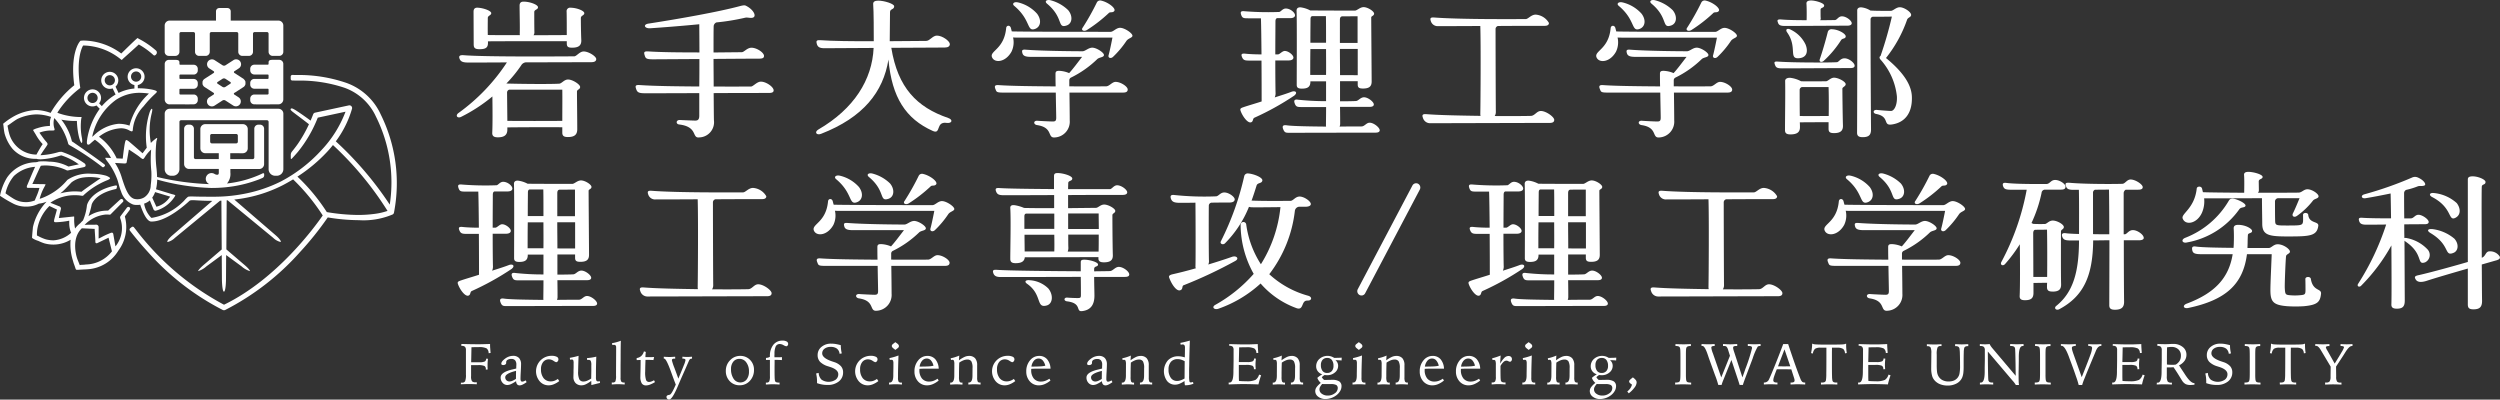 <svg xmlns="http://www.w3.org/2000/svg" xmlns:xlink="http://www.w3.org/1999/xlink" width="244.661" height="39.104" viewBox="0 0 244.661 39.104"><rect x="0" y="0" width="244.661" height="39.104" fill="#333333" stroke="none"/><defs><clipPath id="a"><rect width="244.661" height="39.104" fill="#fff"/></clipPath></defs><g clip-path="url(#a)"><path d="M28.339,6.047h.641a.4.4,0,0,0,.4-.4V3.873a.161.161,0,0,1,.16-.16h1.206a.161.161,0,0,1,.16.16V5.646a.4.4,0,0,0,.4.4h.642a.4.4,0,0,0,.4-.4V3.873a.161.161,0,0,1,.16-.16h2.47a.161.161,0,0,1,.16.16V5.646a.4.4,0,0,0,.4.4h.641a.4.4,0,0,0,.4-.4V3.873a.161.161,0,0,1,.16-.16h1.206a.161.161,0,0,1,.16.16V5.646a.4.4,0,0,0,.4.4h.642a.4.4,0,0,0,.4-.4V3.072a.483.483,0,0,0-.481-.481H34.4V1.683a.322.322,0,0,0-.321-.321h-.8a.322.322,0,0,0-.321.321v.908h-4.54a.483.483,0,0,0-.481.481V5.646a.4.4,0,0,0,.4.4" transform="translate(-11.82 -0.576)" fill="#fff"/><path d="M37.468,13.358l.747-.483.14-.091,0,0,.018-.013.027-.021.015-.013a.466.466,0,0,0,.033-.035l0-.005a.444.444,0,0,0,.035-.047l0,0,.006-.01c.005-.009.011-.018.016-.027l.009-.019.01-.023c0-.008.006-.016.009-.024s0-.013.006-.019.005-.018.007-.027l0-.018,0-.027,0-.02,0-.025v-.044l0-.025,0-.02c0-.009,0-.018,0-.027l0-.018c0-.009,0-.018-.007-.027s0-.013-.006-.019-.005-.016-.009-.024l-.01-.023a.181.181,0,0,0-.009-.018c0-.01-.01-.018-.016-.028l-.006-.01,0,0-.02-.028-.009-.012-.019-.022-.014-.014-.016-.014-.021-.018L38.379,12l-.027-.019h0l-.137-.089-.747-.483a.1.1,0,0,1,0-.174l.411-.267a.481.481,0,1,0-.522-.807l-.774.5a.271.271,0,0,1-.269,0l-.774-.5a.481.481,0,1,0-.523.807l.412.267a.1.1,0,0,1,0,.174l-.747.483-.136.089h0L34.518,12l-.013.01-.021.018-.016.014a.172.172,0,0,0-.014.015.219.219,0,0,0-.019.021l-.009.012a.294.294,0,0,0-.02.027l0,0-.006.01-.016.028-.009.018c0,.008-.007.015-.01.023a.165.165,0,0,0-.009.024l-.007.019-.007.027,0,.018c0,.009,0,.018,0,.027l0,.02,0,.025c0,.007,0,.014,0,.022s0,.015,0,.023l0,.025,0,.02c0,.009,0,.018,0,.027l0,.018.007.027.007.019a.165.165,0,0,0,.009.024c0,.008.007.016.01.023l.009.019.016.027.006.01,0,0a.548.548,0,0,0,.035.047l0,.006.033.034.015.013.027.021.019.014,0,0,.139.091.747.483a.1.1,0,0,1,0,.174l-.412.267a.481.481,0,1,0,.523.807l.134-.087.64-.414a.271.271,0,0,1,.269,0l.639.414.135.087a.48.48,0,0,0,.665-.142.48.48,0,0,0-.142-.665l-.411-.267a.1.1,0,0,1,0-.174m-.4-.887-.485.314a.271.271,0,0,1-.269,0l-.485-.314a.1.1,0,0,1,0-.174l.485-.314a.271.271,0,0,1,.269,0l.485.314a.1.1,0,0,1,0,.174" transform="translate(-14.524 -4.267)" fill="#fff"/><path d="M28.579,25.006h.16a.643.643,0,0,0,.641-.641V19.731a.161.161,0,0,1,.16-.16h8.408a.161.161,0,0,1,.16.16v4.633a.643.643,0,0,0,.641.641h.16a.643.643,0,0,0,.642-.641V18.93a.482.482,0,0,0-.481-.481H28.419a.482.482,0,0,0-.481.481v5.435a.643.643,0,0,0,.641.641" transform="translate(-11.82 -7.805)" fill="#fff"/><path d="M44.162,13.542H42.846a.4.4,0,0,0-.4.4v.16a.4.4,0,0,0,.4.4c.108.015,2.357,0,2.357,0a.482.482,0,0,0,.481-.481V10.547a.4.4,0,0,0-.4-.4h-.641c-.22,0-.4.027-.4.247v.149a.081.081,0,0,1-.08.08H42.846a.4.4,0,0,0-.4.4v.16a.4.4,0,0,0,.4.4h1.315a.08.08,0,0,1,.08.08v.271a.08.08,0,0,1-.08.08H42.846a.4.4,0,0,0-.4.4v.16a.4.4,0,0,0,.4.4h1.315a.081.081,0,0,1,.08.08v.4a.081.081,0,0,1-.08.08" transform="translate(-17.958 -4.292)" fill="#fff"/><path d="M28.419,14.5s2.249.015,2.357,0a.4.4,0,0,0,.4-.4v-.16a.4.4,0,0,0-.4-.4H29.461a.081.081,0,0,1-.08-.08v-.4a.081.081,0,0,1,.08-.08h1.315a.4.4,0,0,0,.4-.4v-.16a.4.4,0,0,0-.4-.4H29.461a.08.08,0,0,1-.08-.08v-.271a.08.08,0,0,1,.08-.08h1.315a.4.4,0,0,0,.4-.4v-.16a.4.4,0,0,0-.4-.4H29.461a.081.081,0,0,1-.08-.08v-.149c0-.22-.18-.247-.4-.247h-.641a.4.4,0,0,0-.4.4v3.476a.483.483,0,0,0,.481.481" transform="translate(-11.82 -4.292)" fill="#fff"/><path d="M12.23,23.93l-.009-.031.458-.606c.121-.2.021-.265-.017-.287a.2.2,0,0,0-.1-.033.213.213,0,0,0-.163.106l-.612.812a.244.244,0,0,0-.019.2,2.832,2.832,0,0,1-.382,2.64l-.084.1-.006,0-.215-1.227c-.037-.095-.092-.107-.135-.107a.336.336,0,0,0-.116.025,7.545,7.545,0,0,0-.868.4c-.084.043-.155.081-.218.111l-.091.044,0-1.123a.24.24,0,0,0-.2-.238l-1.177.01.125-.113a3.3,3.3,0,0,1,1.987-.894s.166,0,.329.016a.154.154,0,0,0,.1-.023l1.176-1.187,0,0a.2.2,0,0,0,.08-.127.209.209,0,0,0-.062-.14A.145.145,0,0,0,11.9,22.2a.283.283,0,0,0-.167.08l-1.155,1.06h-.027l-.114,0a3.269,3.269,0,0,0-1.782.549,7.556,7.556,0,0,0,.312-1.122c0-.01.256-1.066,2.326-1.531.114-.026.115-.032.143-.2l.005-.03a.089.089,0,0,0-.106-.126.537.537,0,0,0-.112.014c-2.446.55-2.713,1.916-2.715,1.929A5.023,5.023,0,0,1,8.122,24.3a3.322,3.322,0,0,0-.26.268,2.586,2.586,0,0,0-.514.524,4.112,4.112,0,0,1-.089-.982,1.186,1.186,0,0,0-.006-.2l-1.406.147-.087.009.017-.085c.055-.274.141-.64.179-.768a.241.241,0,0,0-.106-.275l-.921-.367.1-.068A4.112,4.112,0,0,1,7.4,21.832a3.309,3.309,0,0,1,.41.023l.068.01a1.4,1.4,0,0,0,.193.023c.074,0,.127-.07.155-.1a7.548,7.548,0,0,1,2.263-1.421c.245-.1.288-.167.282-.209-.01-.062-.276-.208-.431-.249a5.284,5.284,0,0,0-1.366-.176,3.7,3.7,0,0,0-2.365.59.282.282,0,0,0-.031.028,5.933,5.933,0,0,1-2.587,1.8l-.108.03.029-.108A4.856,4.856,0,0,1,4.3,21.1l.033-.062a1.769,1.769,0,0,0,.131-.272,2.165,2.165,0,0,0-.324-.018l-.127,0-.846-.017.042-.089c.1-.211.212-.463.322-.707.166-.368.371-.809.453-.965L4,18.951l.031-.006a3.756,3.756,0,0,1,.914.006,4.675,4.675,0,0,1,1.555.43.2.2,0,0,0,.113.028.418.418,0,0,0,.1-.014l1.446-.3c.125-.031.2-.062.213-.132a.243.243,0,0,0-.093-.242A8.56,8.56,0,0,0,6.023,17.58H6.015a1.765,1.765,0,0,0-.195.016l-.008,0-.027,0a7.406,7.406,0,0,1-1.832.322l.067-.1c.092-.141.181-.281.292-.438.127-.179.252-.36.313-.464.047-.079.028-.094.012-.161-.007-.032-.047-.084-.192-.252-.1-.112-.223-.281-.541-.724l-.045-.063.07-.033a3.308,3.308,0,0,1,.985-.184c.046,0,.091,0,.129,0h.082c.112,0,.175-.008.186-.024a.14.14,0,0,0,.02-.148,1.75,1.75,0,0,1-.05-.92l.026-.122.079.078a5.9,5.9,0,0,1,1.284,2.406.239.239,0,0,0,.1.142l.053.032a26.423,26.423,0,0,1,3.162,2.108.165.165,0,0,0,.1.048.221.221,0,0,0,.151-.1c.067-.087.07-.118-.059-.217-.827-.635-2.627-1.874-2.983-2.12-.044-.031-.151-.078-.164-.133A5.393,5.393,0,0,0,6,14.434a6.453,6.453,0,0,0,1.274.129l.19,0,.063,0,0,.063c.053,1.211.322,2.088.477,2.088h0c.026-.005.079-.1.011-.5a5.79,5.79,0,0,1-.094-1.543c0-.035,0-.066.006-.095a1.969,1.969,0,0,1,.052-.354c0-.014.006-.029.009-.042-.014,0-.032,0-.052,0a6.679,6.679,0,0,1-2.259-.392l-.064-.03.036-.061a9.14,9.14,0,0,1,2.091-2.271l.117-.086-.021-.144c-.374-2.544.119-3.691.279-3.982l.018-.033h.085a5.969,5.969,0,0,1,3.53,1.292l.167.126.149-.147.1-.091c.276-.246,1.011-.9,1.383-1.249l.035-.033.042.025a7.715,7.715,0,0,1,1.4,1.021.146.146,0,0,0,.087.032c.088,0,.167-.1.207-.16a.266.266,0,0,0-.072-.342,8.14,8.14,0,0,0-1.567-1.081l-.076-.042-.149-.084-.129.113c-.268.236-1.081,1.033-1.417,1.364l-.038.037-.044-.031a6.368,6.368,0,0,0-3.59-1.236,2.66,2.66,0,0,0-.266.011l-.1.011-.064.08c-.1.121-.939,1.263-.54,4.239l0,.036-.028.023a9.635,9.635,0,0,0-2.285,2.681,4.454,4.454,0,0,0-1.427-.28,4.952,4.952,0,0,0-2.33.709,6.574,6.574,0,0,0-.89.636c.019.08.035.215.054.377a4.9,4.9,0,0,0,.088.574,4.07,4.07,0,0,0,.768,1.489,2.98,2.98,0,0,0,2.35.988.38.38,0,0,0,.1.027A2.112,2.112,0,0,0,4,18.318a7.056,7.056,0,0,0,1.78-.328c.088-.025.156-.045.2-.056l.012,0,.012,0a5.886,5.886,0,0,1,1.588.793l.128.08-1.017.22-.163-.08a4.064,4.064,0,0,0-1.731-.4,5.163,5.163,0,0,0-.912-.024c-.036.006-.189.014-.216.055l0,0-.2.027a3.479,3.479,0,0,0-2.8,1.513A5.412,5.412,0,0,0,0,21.885a11.813,11.813,0,0,0,1.345.794l.028.013a2.72,2.72,0,0,0,1.217.256,2.589,2.589,0,0,0,1.206-.29,2.616,2.616,0,0,0,.748-.191.217.217,0,0,0-.012.027,5.237,5.237,0,0,0-1.31,2.469l-.007.076c-.045.471-.084.877-.074.976a2.081,2.081,0,0,0,.6.283,4.783,4.783,0,0,0,.622.25,3.258,3.258,0,0,0,2.547-.359,5.275,5.275,0,0,0,.239,2.086,2.878,2.878,0,0,0,.121.374c.035.1.061.175.082.239.074.228.082.246.207.246.023,0,.048,0,.076,0,.265-.022.424-.029.577-.036.126-.005.245-.01.414-.024a3.781,3.781,0,0,0,2.958-1.821,3.853,3.853,0,0,0,.64-3.319M.9,15.8c-.017-.087-.052-.183-.074-.3-.029-.152-.059-.313-.084-.437L.737,15.02.775,15c.078-.049.185-.125.308-.213.2-.144.43-.307.627-.419l0,0h0a4.624,4.624,0,0,1,1.869-.447A4.591,4.591,0,0,1,5,14.171a1.377,1.377,0,0,0-.113.624c0,.056,0,.12,0,.2l0,.059-.059,0a4.259,4.259,0,0,0-1.157.211l-.121.035a1.852,1.852,0,0,0-.318.146h0c.012.032.081.145.184.313l.074.12a4.621,4.621,0,0,0,.647.91l.042.037-.031.046c-.226.331-.478.793-.581.984A2.8,2.8,0,0,1,.9,15.8M2.5,22.508a2.254,2.254,0,0,1-1.145-.318c-.175-.1-.561-.356-.777-.516l-.034-.028L.548,21.6a3.973,3.973,0,0,1,.812-1.647,3.383,3.383,0,0,1,2.077-.9c-.247.532-.564,1.313-.761,1.769a.4.4,0,0,0-.052.222c.02.03,0,.067.153.067h.028l1.052.01-.019.078a5.6,5.6,0,0,1-.287.787c-.059.141-.111.263-.142.357a2.443,2.443,0,0,1-.913.168m4.4-1.826.118-.126.006,0A2.414,2.414,0,0,1,8.141,20.1a4.921,4.921,0,0,1,1.553.039l.16.025-.134.092c-.325.222-1.407.965-1.719,1.22l-.019.016-.025,0L7.84,21.48c-.152-.01-.361-.024-.6-.024a5.741,5.741,0,0,0-1.342.2l.2-.166c.235-.2.549-.538.8-.809M5.221,26.246a3.1,3.1,0,0,1-.721-.092,4.02,4.02,0,0,1-.757-.322l-.127-.059v-.04a2.953,2.953,0,0,1,.058-.7l.014-.077a4.136,4.136,0,0,1,1.151-2.07l.734.351-.014.051c-.025.095-.057.207-.09.325-.058.207-.118.421-.159.588-.029.117-.027.206,0,.238a.234.234,0,0,0,.149.035h.064a7.908,7.908,0,0,0,1.179-.135l.074-.016,0,.076c0,.038,0,.079,0,.122a2.492,2.492,0,0,0,.161.934.277.277,0,0,0,.028.049,2.8,2.8,0,0,1-1.756.744m3.223,2.361-.013,0a2.321,2.321,0,0,1-.346.032,1.2,1.2,0,0,0-.214.019l-.054.012-.02-.051c-.044-.114-.085-.215-.175-.438-.232-.573-.582-2.193.4-3.115l1.256.06,0,.057c0,.04.067,1,.065,1.123s0,.179.059.212a.265.265,0,0,0,.077.015.055.055,0,0,0,.025,0c.058-.032,1.019-.492,1.06-.512l.071-.034.332,1.337a3.314,3.314,0,0,1-2.524,1.284" transform="translate(0 -2.727)" fill="#fff"/><path d="M43.3,16.1A5.866,5.866,0,0,0,39.932,13a14.31,14.31,0,0,0-4.84-.772c-.2,0-.447-.006-.447-.006a.159.159,0,0,0-.16.159v.23a.162.162,0,0,0,.16.161s.249,0,.447.005a13.731,13.731,0,0,1,4.654.7,5.375,5.375,0,0,1,3.085,2.836,14.388,14.388,0,0,1,1.346,8.6,33.138,33.138,0,0,0-5.28-6.192,10.039,10.039,0,0,0,1.585-3.183.265.265,0,0,0-.254-.342.25.25,0,0,0-.055.006l-3.3.71a.264.264,0,0,0-.192.164q-.12.315-.251.616c-.434-.322-.916-.661-1.338-.937a3.337,3.337,0,0,0-.358-.21c-.009-.005-.19-.1-.248,0-.047.074.017.135.158.262,0,0,.234.182.448.341.4.3.822.619,1.178.9a13.229,13.229,0,0,1-1.079,1.906c-.232.337-.6.788-.6.788a.52.52,0,0,0-.1.284v.336c0,.088.049.108.11.043,0,0,.369-.392.6-.67a12.584,12.584,0,0,0,1.919-3.3l.013-.032,2.717-.584-.045.112a11.271,11.271,0,0,1-2.312,3.649,14.424,14.424,0,0,1-3.967,3.066,13.877,13.877,0,0,1-3.765,1.242,15.293,15.293,0,0,1-2.886.251c-.712,0-1.336,0-1.914-.021-.106,0-.189,0-.255,0-.208,0-.233.013-.275.036l-.028.014a3.012,3.012,0,0,0-.346.356l-.07.072c-.039.037-.076.077-.118.112a5.657,5.657,0,0,1-2.978,1.5.133.133,0,0,1-.063-.016,2.563,2.563,0,0,1-.678-1.317.072.072,0,0,0-.033-.044,2.4,2.4,0,0,0,.3-.134,1.564,1.564,0,0,0,.281-.194l.365.89a.224.224,0,0,0,.2.122,3.2,3.2,0,0,0,1.779-1.254,1.074,1.074,0,0,0,.154-.265,1.179,1.179,0,0,0-.3-.1l-.077-.021c-.918-.283-1.308-.4-1.516-.463a4.449,4.449,0,0,0,.114-.948,22.052,22.052,0,0,0,5.308.82c.438,0,.875-.02,1.3-.06a12.45,12.45,0,0,0,3.378-.787c.167-.067.337-.143.337-.143a.27.27,0,0,0,.147-.226v-.124a.093.093,0,0,0-.144-.091s-.175.085-.34.157a10.971,10.971,0,0,1-3.156.835,1.42,1.42,0,0,0,.332-1.088v-.328H31.4a.482.482,0,0,0,.481-.481V17.488a.4.4,0,0,0-.4-.4h-.16a.4.4,0,0,0-.4.4V20.3a.161.161,0,0,1-.16.16H28.567v-.576H29.8a.482.482,0,0,0,.481-.481V17.518a.483.483,0,0,0-.481-.481H26.122a.483.483,0,0,0-.481.481V19.4a.482.482,0,0,0,.481.481h1.323v.576H25.172a.161.161,0,0,1-.16-.16V17.488a.4.4,0,0,0-.4-.4h-.16a.4.4,0,0,0-.4.4v3.453a.482.482,0,0,0,.481.481h2.914v.336c0,.186-.043.2-.1.226l-.016.007a.5.5,0,0,1-.288-.072.561.561,0,0,0-.619.936c.019.013.047.031.082.051a25.8,25.8,0,0,1-5.1-.7c-.006-.318-.032-.6-.05-.791a11.446,11.446,0,0,1-.013-2.7c.007-.025.016-.053.024-.081.018-.06.069-.22.039-.241a.022.022,0,0,0-.014,0c-.037,0-.1.053-.153.091l-.04.032a3.66,3.66,0,0,0-.4.362,6.752,6.752,0,0,1,.058-2.8c0-.02.01-.044.017-.07.074-.3.084-.457.028-.474l-.01,0c-.042,0-.141.1-.25.46a7.755,7.755,0,0,0-.245,3.352c-.118.147-.222.288-.31.407l-.1.136-.052-.047c-.451-.4-1.252-1.088-1.3-1.122l-.059-.039a.437.437,0,0,0-.168-.089.091.091,0,0,0-.042.012c-.042.021-.068.115-.085.177l0,.006c-.071.256-.178,1.105-.23,1.567l-.007.059-.593-.027a5.5,5.5,0,0,0-1.73-2.117,3.78,3.78,0,0,1,2.125-.827,1.648,1.648,0,0,1,.8.187l.04.021a.646.646,0,0,0,.239.094.074.074,0,0,0,.025,0c.039-.015.089-.052.083-.2a3.8,3.8,0,0,1,1.058-2.259,9.866,9.866,0,0,1,1.085-1.174l.055-.052c.11-.1.166-.162.151-.219-.009-.034-.113-.1-.363-.159a6.392,6.392,0,0,0-1.345-.152l-.155,0v-.318a.829.829,0,1,0-.331,0v.339a4.457,4.457,0,0,0-1.551.434l-.295-.618a.835.835,0,1,0-.284.172l.288.6c-.076.045-.152.092-.226.142A5.364,5.364,0,0,0,16,15.275L15.732,15a.835.835,0,1,0-.258.209l.322.328a6.894,6.894,0,0,0-1.236,3v.006c-.026.186-.05.439.043.481a.21.21,0,0,0,.084.022.27.27,0,0,0,.168-.087q.242-.22.469-.4l.042.033A5.059,5.059,0,0,1,16.9,20.35l-.481-.022h-.016c-.055,0-.059.015-.062.024s0,.067.151.27a6.627,6.627,0,0,1,1.038,1.872c.04.118.077.257.117.4a5.22,5.22,0,0,0,.241.745A1.98,1.98,0,0,0,19.051,24.9a1.312,1.312,0,0,0,.417.045h.04a1.549,1.549,0,0,0,.249-.022c.372,1.1.735,1.615,1.048,1.644,1.517.062,3.509-1.773,3.759-2.012.1-.092.286-.073.452-.073h.033c.6.04,1.182.061,1.737.061h.031l-3.884,3.353c-.466.4-.552.616-.521.661a.057.057,0,0,0,.039.011,1.546,1.546,0,0,0,.7-.4l4.417-3.636.132-.005.032,4.775-1.666,1.428c-.486.4-.64.631-.645.692h.007a2.173,2.173,0,0,0,.812-.47l1.495-1.1.016,2.365c.012.692.087,1.215.2,1.215s.193-.523.2-1.215l.016-2.368,1.5,1.1a2.179,2.179,0,0,0,.814.47H30.5c0-.062-.158-.293-.643-.691l-1.671-1.434.032-4.8.086-.006,4.468,3.677a1.542,1.542,0,0,0,.7.4.054.054,0,0,0,.039-.012c.031-.044-.056-.26-.521-.66l-4.028-3.477a13.542,13.542,0,0,0,4.723-1.391q.536-.28,1.033-.583a19.731,19.731,0,0,1,2.9,3.531c-.745,1.082-4.475,6.219-9.662,8.736a26.513,26.513,0,0,1-8.576-7.274c-.114-.144-.236-.3-.236-.3a.156.156,0,0,0-.222-.027l-.149.121a.165.165,0,0,0-.027.227s.127.165.242.31c.414.521.922,1.127,1.518,1.779a25.13,25.13,0,0,0,7.338,5.683.265.265,0,0,0,.041.014h0l.026.006.035,0h.018l.035,0,.025-.006h0a.265.265,0,0,0,.041-.014,25.133,25.133,0,0,0,7.339-5.683A30.778,30.778,0,0,0,38.086,26.2l.023-.034.04.006a18.9,18.9,0,0,0,3.006.264,7.292,7.292,0,0,0,3.309-.562.256.256,0,0,0,.129-.189A15.135,15.135,0,0,0,43.3,16.1M26.6,18.76v-.6a.161.161,0,0,1,.16-.16h2.391a.161.161,0,0,1,.16.16v.6a.161.161,0,0,1-.16.16H26.763a.161.161,0,0,1-.16-.16m-7.748-6.378a.5.5,0,1,1,.5.5.5.5,0,0,1-.5-.5m-2.574.361a.5.5,0,1,1,.5.5.5.5,0,0,1-.5-.5m-1.189,2.228a.5.5,0,1,1,.5-.5.5.5,0,0,1-.5.5m-.038,3.311.04-.184a5.963,5.963,0,0,1,2.314-3.457,4.182,4.182,0,0,1,2.376-.668,6.928,6.928,0,0,1,.693.052l.129.015-.09.093a6.477,6.477,0,0,0-1.792,2.977l-.013.077-.073-.028a3.162,3.162,0,0,0-1-.155h-.017A3.989,3.989,0,0,0,15.2,18.161Zm7.507,5.81.131.044-.087.11a2.222,2.222,0,0,1-1.136.838l-.129.036-.408-.892a2.1,2.1,0,0,0,.28-.54Zm-3.392.259c-.341-.116-.588-.411-.856-1.051-.135-.324-.239-.655-.341-.961a5.348,5.348,0,0,0-.687-1.506l.736.042c.411.039.392-.037.411-.122.051-.238.215-1.232.215-1.232.424.281.752.5.939.637.089.063.346.294.438.294.051,0,.1-.065.154-.14a3.553,3.553,0,0,1,.649-.787,11.735,11.735,0,0,0,.019,2.14,7.245,7.245,0,0,1-.06,1.34,1.444,1.444,0,0,1-.639,1.2,1.3,1.3,0,0,1-.978.145m21.856,1.574a19.19,19.19,0,0,1-3.006-.279,18.462,18.462,0,0,0-2.878-3.472,15.165,15.165,0,0,0,2.921-2.441c.2-.213.381-.43.556-.65a31.851,31.851,0,0,1,5.341,6.445,6.119,6.119,0,0,1-1.186.282,12.232,12.232,0,0,1-1.748.115" transform="translate(-6.034 -4.888)" fill="#fff"/><path d="M91.135,5.892c0,.2-.155.31-.493.31-1.1,0-3.8.014-6.39.014a.6.6,0,0,0-.464.3,12.957,12.957,0,0,1-1.45,1.774c1.394.042,4.293.07,5.18.014.239-.014.478-.408.858-.408.436,0,1.182.478,1.182.732s-.309.239-.309.451c0,.732.028,2.7.028,3.688,0,.549-.3.76-.915.76-.408,0-.549-.126-.549-.436v-.521c-1.619-.014-4.222,0-5.377.014v.211c0,.549-.324.76-.929.76-.408,0-.562-.141-.549-.451.042-.831.028-2.393.014-3.547a15.775,15.775,0,0,1-3.069,2c-.351.169-.591-.126-.253-.38a18.694,18.694,0,0,0,4.743-4.955c-1.717.014-3.167.014-3.786.014-.564,0-.747-.113-.845-.366s-.014-.38.394-.352c2.2.183,10.05.112,10.838.112.239-.028.52-.478.915-.478.479,0,1.225.478,1.225.746M79.142,4.5l-.014-3.238c0-.226.085-.408.395-.394.591.028,1.337.309,1.337.535s-.338.225-.338.478c0,.395-.014,1.014,0,1.662.7.014,1.887.014,3.153.014a.207.207,0,0,1-.028-.1c.028-.69-.014-2.041-.014-2.787,0-.225.084-.394.394-.394.62,0,1.408.3,1.408.549s-.366.211-.366.478c0,.352,0,1.394.014,1.956a.461.461,0,0,1-.085.3c1.267,0,2.492,0,3.252-.014,0-.76,0-1.76-.014-2.281a.344.344,0,0,1,.394-.394c.648.014,1.337.309,1.337.535s-.338.225-.338.478c0,.464.014,1.548.043,2.14.028.549-.267.76-.9.76-.408,0-.52-.1-.52-.436v-.2c-1.929,0-6.39,0-7.714.014v.07c.028.563-.225.7-.845.7-.408,0-.549-.127-.549-.436M82.619,8.89a.3.3,0,0,0-.211.31l.028,2.744c1.408.014,3.885.014,5.377,0,0-1.013.014-2.308,0-3.054Z" transform="translate(-32.784 -0.116)" fill="#fff"/><path d="M121.33,9.224c0,.168-.127.253-.479.253-.774,0-3.026,0-5.391.014.014,1.183.014,2.2.028,2.661a1.488,1.488,0,0,1-1.435,1.675c-.76.1-.1-1.041-1.971-1.267-.352-.042-.31-.464.084-.436.239.014,1.351.057,1.492.057.239,0,.395-.085.395-.479V9.491c-2.351.014-4.575.014-5.335.014-.606,0-.732-.113-.831-.38-.113-.324-.113-.451.337-.422,1.422.1,3.716.127,5.828.141.014-.845.014-1.788.014-2.688l-4.532.028c-.647,0-.732-.084-.816-.366-.1-.309-.1-.436.351-.408,1.225.084,3.2.1,5,.1,0-1.112-.014-2.125-.014-2.759-1.746.169-3.547.31-4.814.394-.577.028-.718-.394-.112-.464,3.069-.478,6.8-1.14,8.882-1.7.38-.1.507-.1.634-.028.647.324.985.9.746,1.1-.211.168-.591,0-.831.056a21.818,21.818,0,0,1-2.829.464.442.442,0,0,0-.268.352c-.014.479-.014,1.436-.014,2.59l2.759-.028c.239,0,.521-.437.957-.437.522,0,1.225.479,1.225.8,0,.183-.112.268-.479.268-.76,0-2.562.014-4.462.028,0,.887.014,1.829.014,2.7,1.83.014,3.322,0,3.66,0,.2,0,.577-.478.957-.478.521,0,1.253.52,1.253.858" transform="translate(-45.619 -0.379)" fill="#fff"/><path d="M151.218,12.071c-1.112-.155-.52,1.168-1.365.788-2.632-1.183-4-3.265-4.336-6.982-.507,3.167-2.463,5.659-6.588,7.263-.451.183-.7-.168-.268-.422,3.491-2.027,5.264-4.87,5.405-7.981l-4.813.028c-.507,0-.662-.141-.747-.422s-.028-.394.338-.366c1.1.084,3.2.112,5.236.1,0-.887,0-2.9-.057-3.632-.014-.225.155-.337.493-.337.591,0,1.562.309,1.562.549,0,.352-.408.226-.408.577-.014.943-.014,1.9-.028,2.843l3.561-.028c.366,0,.633-.52,1.055-.52.549,0,1.267.549,1.267.83,0,.2-.155.338-.492.338-.887,0-3.013.014-5.237.028.634,3.9,2.492,5.813,5.575,6.869.493.169.366.549-.155.479" transform="translate(-58.57 -0.045)" fill="#fff"/><path d="M182,3.5c0,.2-.408.239-.591.507A9.3,9.3,0,0,1,180.1,5.564c-.211.2-.507.112-.436-.155.126-.451.282-1.239.38-1.731h-9.234c-.2,0-.352,0-.493-.014a2.106,2.106,0,0,1-.154,1.394c-.606,1.084-1.7,1.126-1.915.521s1.2-.774,1.394-2.83c.028-.3.394-.309.464,0l.085.324c1.449.043,9.29.043,9.67.043.268,0,.549-.395.929-.395.436,0,1.21.521,1.21.775m-.464,5.264c0,.183-.113.3-.451.3h-5.25c.014.985.028,2.294.028,2.731a1.546,1.546,0,0,1-1.464,1.661c-.76.07-.127-.971-1.731-1.21-.381-.057-.381-.464.056-.422.337.028,1.323.07,1.464.07.254,0,.352-.056.352-.366s-.028-1.422-.042-2.463h-5.138c-.662,0-.662-.07-.76-.324-.126-.3-.085-.436.31-.408,1.141.085,3.421.113,5.574.127-.014-.521-.014-.972-.014-1.225,0-.2.056-.3.351-.3a2.784,2.784,0,0,1,.985.225c.395-.436.788-.971,1.267-1.591h-5.011c-.564,0-.761-.112-.831-.366s-.042-.366.31-.338c1.788.141,5.251.155,5.575.155.267,0,.577-.351.957-.351.408,0,1.14.478,1.14.718s-.464.211-.662.408a9.987,9.987,0,0,1-2.562,1.8.292.292,0,0,0-.169.268V8.45c1.887.014,3.421,0,3.59,0,.338,0,.592-.437.943-.437.493,0,1.183.451,1.183.747M170.836.243a3.626,3.626,0,0,1,1.83,1.1c.464.62.351,1.267-.169,1.478-.873.338-.395-.845-2.056-2.238-.281-.225-.014-.451.395-.338m3.181-.211a3.864,3.864,0,0,1,1.689.957c.465.549.437,1.309-.154,1.506-.943.31-.254-.76-1.915-2.139-.282-.239-.014-.437.38-.324m3.111,2.675A23.88,23.88,0,0,0,178.522.229a.365.365,0,0,1,.422-.169c.69.155,1.464.76,1.281,1.014-.154.211-.422.057-.549.211a14.333,14.333,0,0,1-2.1,1.633c-.281.2-.647.07-.45-.211" transform="translate(-71.174 0)" fill="#fff"/><path d="M215.669,9.874a26.6,26.6,0,0,1-3.886,2.154c-.183.085-.1.338-.295.437-.353.182-.915-.648-1.07-1.141-.056-.183.028-.239.324-.337.408-.141,1.056-.324,1.745-.549,0-.689,0-2.323-.014-4h-1.041c-.521,0-.732.014-.873-.366-.1-.253-.028-.351.338-.309.381.042.985.07,1.577.07-.014-1.407-.028-2.773-.056-3.533h-1.042c-.633,0-.774.028-.9-.366-.085-.267-.014-.366.351-.324a28.833,28.833,0,0,0,3.365.07c.168,0,.337-.338.662-.338.436,0,.9.395.9.662,0,.169-.169.282-.479.282h-1.281c-.113.042-.155.141-.155.338,0,.633-.014,1.914-.014,3.209h.253c.182,0,.422-.337.676-.337.352,0,.845.394.845.647,0,.169-.169.282-.479.282h-1.295c0,1.52.014,2.914.028,3.209a1.008,1.008,0,0,1-.084.408c.619-.2,1.2-.38,1.633-.549.408-.155.647.085.268.38m8.375,3.378c0,.141-.113.239-.408.239-2.8,0-5.616.014-8.417.014-.337,0-.493.014-.633-.38-.1-.267-.014-.408.352-.352.563.085,2.238.112,3.857.127a.467.467,0,0,1-.014-.141c0-.324.014-.957.014-1.773H216.4c-.422,0-.562-.014-.689-.395-.084-.253,0-.38.337-.324a24.223,24.223,0,0,0,2.745.141V8.466h-1.534c.014.521-.239.718-.831.718-.366,0-.507-.1-.507-.366,0-1.379.028-6.165-.014-7.277,0-.2.126-.338.422-.31a2.772,2.772,0,0,1,.915.3c1.2.014,3.491.014,4.378.014.2,0,.493-.338.845-.338.408,0,1.027.408,1.027.633s-.281.226-.281.38c0,.633.042,5.87.042,6.264,0,.507-.267.689-.858.689-.38,0-.507-.1-.507-.394V8.453h-1.731v1.97c.746,0,1.351-.014,1.562-.028.239-.014.437-.366.788-.366.395,0,.957.451.957.7,0,.14-.113.239-.408.239h-2.9c.014.8.014,1.394.014,1.619a.719.719,0,0,1-.056.31c1.028-.014,1.872-.014,2.14-.014.309,0,.478-.366.8-.366.408,0,.985.479.985.732m-5.25-5.405c.014-.859,0-1.731,0-2.534h-1.534c-.014.929-.014,1.886-.014,2.534Zm-1.534-3.153h1.534c0-1.154,0-2.111-.014-2.6h-1.351c-.113.028-.155.126-.155.3,0,.253-.014,1.21-.014,2.308m3.1-2.59c-.155.028-.211.141-.211.352V4.708h1.731V2.1Zm1.534,5.757V5.3h-1.745c0,.8.014,1.689.014,2.562Z" transform="translate(-89.018 -0.509)" fill="#fff"/><path d="M254.195,12.776c0,.183-.113.3-.451.3-2.21,0-10.106.028-11.655.028a.726.726,0,0,1-.746-.535c-.1-.253-.043-.38.324-.352,1.253.1,3.35.141,5.321.169a.692.692,0,0,1-.028-.169c.028-1.478.057-6.925,0-8.628-1.887.014-3.561.014-4.1.014a.7.7,0,0,1-.747-.507c-.084-.254-.042-.366.338-.338,2.6.2,7.967.155,8.953.155.239,0,.535-.436.972-.436a1.625,1.625,0,0,1,1.3.816c0,.169-.113.282-.423.282-.858,0-2.675,0-4.561.014a.311.311,0,0,0-.239.324c0,1.14.014,6.911.028,8.08a.728.728,0,0,1-.113.408c1.732.014,3.168,0,3.548-.014s.563-.479.97-.479c.507,0,1.31.577,1.31.873" transform="translate(-102.091 -1.046)" fill="#fff"/><path d="M284.544,3.5c0,.2-.408.239-.591.507a9.3,9.3,0,0,1-1.309,1.562c-.211.2-.507.112-.436-.155.126-.451.282-1.239.38-1.731h-9.234c-.2,0-.352,0-.493-.014a2.106,2.106,0,0,1-.154,1.394c-.606,1.084-1.7,1.126-1.915.521-.2-.62,1.2-.774,1.394-2.83.028-.3.394-.309.464,0l.085.324c1.449.043,9.289.043,9.67.043.268,0,.549-.395.929-.395.436,0,1.21.521,1.21.775M284.08,8.76c0,.183-.113.3-.451.3h-5.25c.014.985.028,2.294.028,2.731a1.546,1.546,0,0,1-1.464,1.661c-.76.07-.127-.971-1.731-1.21-.381-.057-.381-.464.056-.422.337.028,1.323.07,1.464.07.254,0,.353-.056.353-.366s-.028-1.422-.042-2.463H271.9c-.662,0-.662-.07-.76-.324-.127-.3-.085-.436.31-.408,1.141.085,3.421.113,5.574.127-.014-.521-.014-.972-.014-1.225,0-.2.056-.3.351-.3a2.784,2.784,0,0,1,.985.225c.395-.436.788-.971,1.267-1.591h-5.01c-.564,0-.761-.112-.831-.366s-.042-.366.31-.338c1.788.141,5.251.155,5.575.155.267,0,.577-.351.957-.351.408,0,1.14.478,1.14.718s-.464.211-.662.408a9.987,9.987,0,0,1-2.562,1.8.292.292,0,0,0-.169.268V8.45c1.887.014,3.421,0,3.59,0,.338,0,.592-.437.943-.437.493,0,1.183.451,1.183.747M273.382.243a3.625,3.625,0,0,1,1.83,1.1c.464.62.351,1.267-.169,1.478-.873.338-.395-.845-2.056-2.238-.281-.225-.014-.451.395-.338m3.181-.211a3.865,3.865,0,0,1,1.689.957c.465.549.437,1.309-.154,1.506-.943.31-.254-.76-1.915-2.139-.282-.239-.014-.437.38-.324m3.111,2.675A23.88,23.88,0,0,0,281.068.229.365.365,0,0,1,281.49.06c.69.155,1.464.76,1.281,1.014-.154.211-.422.057-.549.211a14.335,14.335,0,0,1-2.1,1.633c-.281.2-.647.07-.45-.211" transform="translate(-114.56 0)" fill="#fff"/><path d="M308.855,6.458c0,.155-.112.239-.45.239-1.337,0-5.321.028-6.616.028-.535,0-.633-.084-.732-.351s-.07-.338.309-.31c1.633.112,5.138.1,5.757.057.183-.014.338-.38.746-.38.437,0,.985.451.985.718m-7.5-4.209c-.1-.239-.07-.338.324-.31.647.057,1.576.07,2.477.07.014-.337.014-1.225-.014-1.619-.014-.211.141-.31.465-.31.38,0,1.266.239,1.266.493s-.351.183-.351.408c0,.436,0,.69.014.83a.252.252,0,0,1-.056.2c.689,0,1.238-.014,1.435-.014.226,0,.338-.366.7-.366.422,0,.957.422.957.676,0,.141-.14.239-.436.239-.873,0-5.152.028-6.067.028-.521,0-.633-.1-.718-.324m6.63,6.024c0,.212-.324.282-.324.437,0,.493.028,2.759.056,3.617.014.521-.267.732-.873.732-.408,0-.535-.112-.535-.422V11.99c-.929,0-1.872.014-2.815.014.014.211.014.366.014.451.014.535-.31.732-.929.732-.394,0-.534-.127-.534-.422,0-1.239.042-3.618.014-4.814,0-.211.225-.324.52-.3a2.916,2.916,0,0,1,1.042.338c1.042.014,2.013,0,2.421,0,.212,0,.465-.352.8-.352.437,0,1.141.395,1.141.633m-3.928-3.884c.253.619.169,1.239-.563,1.337-1.182.155-.183-1.041-1.239-2.519-.211-.3.028-.451.38-.253a3.063,3.063,0,0,1,1.422,1.436m2.267,7c.014-.943.014-2.154-.014-2.83h-2.618a.3.3,0,0,0-.211.31c0,.324,0,1.577.014,2.52.958.014,2.056,0,2.83,0m.31-8.488c.633,0,1.422.464,1.351.732-.057.239-.324.112-.464.352a10.022,10.022,0,0,1-1.662,1.985c-.211.211-.507.141-.408-.141.253-.732.563-1.788.774-2.632a.371.371,0,0,1,.408-.3m5.883,9.318c-.943.155-.169-.76-1.548-1.027-.366-.07-.31-.437.085-.394s1.182.1,1.365.1c.338,0,.633-.633.577-1.45a6.416,6.416,0,0,0-1.6-3.575c-.141-.155-.112-.3,0-.352A37.126,37.126,0,0,0,312.5,1.658c-.633.014-1.253.014-1.873.014a.265.265,0,0,0-.211.3c-.014,1.2.028,9.22.042,10.74,0,.535-.224.746-.816.746-.393,0-.549-.126-.549-.436.014-1.942.028-9.924.014-11.965,0-.211.155-.324.436-.3a2.1,2.1,0,0,1,.858.309c.718.043,1.773.028,2.013.028.2,0,.507-.352.858-.352.423,0,1.112.464,1.112.746,0,.253-.324.226-.408.507a12.684,12.684,0,0,1-2.054,3.716c1.59,1.3,2.477,2.534,2.533,3.744.07,1.6-.647,2.562-1.942,2.759" transform="translate(-127.352 -0.034)" fill="#fff"/><path d="M82.91,39.269a26.6,26.6,0,0,1-3.886,2.154c-.183.084-.1.338-.295.437-.353.183-.915-.648-1.07-1.141-.056-.183.028-.239.324-.337.408-.141,1.056-.324,1.745-.549,0-.689,0-2.323-.014-4H78.673c-.521,0-.732.014-.873-.366-.1-.253-.028-.351.337-.309.381.042.985.07,1.577.07-.014-1.407-.028-2.773-.056-3.533H78.616c-.633,0-.774.028-.9-.366-.085-.267-.014-.366.351-.324a28.832,28.832,0,0,0,3.365.07c.168,0,.337-.338.662-.338.436,0,.9.395.9.662,0,.169-.169.282-.479.282H81.234c-.112.042-.155.141-.155.338,0,.633-.014,1.914-.014,3.209h.253c.182,0,.422-.337.676-.337.352,0,.845.394.845.647,0,.169-.169.282-.479.282H81.066c0,1.52.014,2.914.028,3.209a1,1,0,0,1-.084.408c.619-.2,1.2-.38,1.633-.549.408-.155.647.085.268.38m8.375,3.378c0,.141-.112.239-.408.239-2.8,0-5.616.014-8.417.014-.337,0-.493.014-.633-.38-.1-.268-.014-.408.352-.351.563.084,2.238.112,3.857.126a.466.466,0,0,1-.014-.14c0-.324.014-.957.014-1.773H83.641c-.422,0-.562-.014-.689-.395-.084-.253,0-.38.338-.324a24.221,24.221,0,0,0,2.745.141V37.861H84.5c.014.521-.239.718-.831.718-.366,0-.507-.1-.507-.366,0-1.379.028-6.165-.014-7.277,0-.2.126-.338.422-.31a2.772,2.772,0,0,1,.915.3c1.2.014,3.491.014,4.378.014.2,0,.493-.338.845-.338.408,0,1.027.408,1.027.633s-.281.226-.281.38c0,.633.042,5.87.042,6.264,0,.507-.267.689-.858.689-.38,0-.507-.1-.507-.394v-.324H87.4v1.97c.746,0,1.351-.014,1.562-.028.239-.014.437-.366.788-.366.395,0,.957.45.957.7,0,.141-.112.239-.408.239H87.4c.014.8.014,1.393.014,1.618a.714.714,0,0,1-.056.309c1.027-.014,1.872-.014,2.14-.014.309,0,.478-.366.8-.366.408,0,.985.478.985.732m-5.251-5.405c.014-.859,0-1.731,0-2.534H84.5c-.014.929-.014,1.886-.014,2.534ZM84.5,34.089h1.534c0-1.154,0-2.111-.014-2.6H84.669c-.113.028-.155.126-.155.3,0,.253-.014,1.21-.014,2.308m3.1-2.59c-.155.028-.211.141-.211.352V34.1h1.731V31.5Zm1.534,5.757V34.695H87.386c0,.8.014,1.689.014,2.562Z" transform="translate(-32.85 -12.945)" fill="#fff"/><path d="M121.435,42.171c0,.183-.112.3-.451.3-2.21,0-10.106.028-11.655.028a.726.726,0,0,1-.746-.535c-.1-.253-.043-.38.324-.352,1.253.1,3.35.141,5.321.169a.686.686,0,0,1-.028-.169c.028-1.478.057-6.925,0-8.628-1.886.014-3.561.014-4.1.014a.7.7,0,0,1-.747-.507c-.084-.254-.042-.366.338-.338,2.6.2,7.967.155,8.953.155.239,0,.535-.436.972-.436a1.625,1.625,0,0,1,1.3.816c0,.169-.113.282-.423.282-.858,0-2.675,0-4.561.014a.311.311,0,0,0-.239.324c0,1.14.014,6.911.028,8.08a.732.732,0,0,1-.113.408c1.732.014,3.168,0,3.548-.014s.562-.479.97-.479c.507,0,1.31.577,1.31.873" transform="translate(-45.922 -13.482)" fill="#fff"/><path d="M151.784,32.891c0,.2-.408.239-.591.507a9.3,9.3,0,0,1-1.309,1.562c-.211.2-.507.112-.436-.155.126-.451.282-1.239.38-1.731h-9.234c-.2,0-.352,0-.493-.014a2.107,2.107,0,0,1-.154,1.394c-.606,1.084-1.7,1.126-1.915.521-.2-.62,1.2-.774,1.394-2.83.028-.3.394-.309.464,0l.085.324c1.449.043,9.289.043,9.67.043.268,0,.549-.395.929-.395.436,0,1.21.521,1.21.775m-.464,5.264c0,.183-.113.3-.451.3h-5.25c.014.985.028,2.294.028,2.731a1.546,1.546,0,0,1-1.464,1.661c-.76.07-.127-.971-1.731-1.21-.381-.057-.381-.465.056-.423.337.028,1.323.07,1.464.07.254,0,.353-.056.353-.366s-.028-1.421-.042-2.463h-5.138c-.662,0-.662-.07-.76-.324-.127-.3-.085-.436.31-.408,1.141.085,3.421.113,5.574.127-.014-.521-.014-.972-.014-1.225,0-.2.056-.3.351-.3a2.784,2.784,0,0,1,.985.225c.395-.436.788-.971,1.267-1.591h-5.01c-.564,0-.761-.113-.831-.366s-.042-.366.31-.338c1.788.141,5.25.155,5.575.155.267,0,.577-.351.957-.351.408,0,1.14.478,1.14.718s-.464.211-.662.408a9.987,9.987,0,0,1-2.562,1.8.292.292,0,0,0-.169.268v.591c1.887.014,3.421,0,3.59,0,.338,0,.592-.437.943-.437.493,0,1.183.451,1.183.747m-10.7-8.516a3.625,3.625,0,0,1,1.83,1.1c.464.62.351,1.267-.169,1.478-.873.338-.395-.845-2.056-2.238-.281-.225-.014-.451.395-.338m3.181-.211a3.864,3.864,0,0,1,1.689.957c.465.549.437,1.309-.154,1.506-.943.31-.254-.76-1.915-2.139-.282-.239-.014-.437.38-.324m3.111,2.675a23.875,23.875,0,0,0,1.393-2.477.365.365,0,0,1,.422-.169c.69.155,1.464.76,1.281,1.014-.154.211-.422.057-.549.211a14.331,14.331,0,0,1-2.1,1.633c-.281.2-.647.07-.45-.211" transform="translate(-58.391 -12.437)" fill="#fff"/><path d="M181.78,39.264c0,.169-.112.254-.451.254h-2.984c0,.676.028,1.52.028,1.83,0,.845-.324,1.422-1.225,1.52-.633.057.028-.774-1.45-.957-.366-.042-.324-.408.042-.366.267.028.831.043.943.043.31,0,.366-.014.366-.3,0-.226,0-.985-.014-1.773-3.294.014-7.179.014-7.784.014-.282,0-.648,0-.774-.38-.084-.253-.028-.351.337-.324,1.141.085,5.307.127,8.22.141V38.1c0-.2.071-.267.353-.267.507,0,1.337.239,1.337.464,0,.268-.366.126-.38.437v.239c.774-.014,1.337-.014,1.562-.028.268-.014.507-.408.845-.408.45,0,1.027.464,1.027.732m-13.035-8.122c-.084-.253-.042-.352.338-.324.789.057,3.069.085,5.335.1V29.692c0-.211.028-.337.353-.337.52,0,1.435.267,1.435.535s-.38.183-.395.436c0,.112-.014.324-.014.605h4.082c.211,0,.38-.38.718-.38.423,0,.985.436.985.689,0,.155-.141.254-.45.254-.62,0-2.928,0-5.335.014v1.281c1.337-.014,2.492-.028,2.717-.028s.451-.324.817-.324c.408,0,1.083.394,1.083.62s-.281.225-.281.422c0,.845.014,3,.042,3.913.014.507-.268.7-.873.7-.38,0-.549-.112-.535-.408v-.1c-1.449,0-5.982.014-7.207.014-.042.408-.337.577-.9.577-.38,0-.521-.127-.521-.422,0-.943.07-3.9,0-4.969-.014-.225.127-.324.436-.282a3.8,3.8,0,0,1,.915.268c.648.014,1.773.028,2.942.014V31.509c-2.267.014-4.364.014-4.955.014-.493,0-.633-.112-.732-.38m2.928,2.182c-.1.028-.155.1-.155.282v1.21h2.928V33.324Zm2.773,2.069h-2.914c0,.591.014,1.2.014,1.633h2.9c.014-.3.014-.9,0-1.633m-.577,5.264c.507.633.436,1.506-.183,1.661-1.056.282-.395-1.07-1.9-2.125-.31-.212-.141-.394.239-.352a2.82,2.82,0,0,1,1.844.816m4.912-3.618c.014-.478.014-1.055.014-1.661h-2.984c0,.591,0,1.056.014,1.3a1.007,1.007,0,0,1-.07.366ZM175.8,33.31v1.52h3c0-.535-.014-1.07-.014-1.52Z" transform="translate(-71.266 -12.419)" fill="#fff"/><path d="M204.791,37.985a43.8,43.8,0,0,1-5.054,2.379c-.2.07-.028.394-.338.492-.38.127-.872-.647-1.084-1.252-.056-.169.07-.253.38-.324.563-.127,1.366-.324,2.238-.577a.3.3,0,0,1-.042-.169c.028-.62.014-4.814,0-6.25-.661.014-1.239.014-1.506.014-.606,0-.774-.113-.887-.38-.1-.3-.028-.436.365-.38a28.206,28.206,0,0,0,4.026.126c.267,0,.422-.38.83-.38.436,0,1.014.422,1.014.676,0,.183-.169.309-.507.309-.211,0-.943,0-1.773.014a.3.3,0,0,0-.253.324c-.014.493-.014,4.912.014,5.363a.737.737,0,0,1-.07.366c.788-.239,1.591-.493,2.308-.746.451-.169.76.169.338.394m7.066,3.885c-.661-.042-.31,1.042-1.126.718a8.479,8.479,0,0,1-3.463-2.393,11.977,11.977,0,0,1-4.111,2.463c-.408.155-.718-.14-.337-.366a14.178,14.178,0,0,0,3.772-3.04,9.924,9.924,0,0,1-1.281-4.8.276.276,0,0,1,.549-.042,9.52,9.52,0,0,0,1.437,3.9,13.008,13.008,0,0,0,1.914-5.589c-1.239.014-2.519.028-2.8.014a.976.976,0,0,1-.282-.043,10.717,10.717,0,0,1-2.336,3.561c-.2.211-.55.057-.408-.2a27.529,27.529,0,0,0,2.281-6.362.348.348,0,0,1,.38-.268c.549.042,1.45.394,1.394.7s-.465.183-.564.478c-.168.535-.323,1.027-.492,1.478,1.183.057,3.519.028,3.8.028s.478-.422.9-.422c.45,0,1.1.464,1.1.732,0,.168-.211.267-.535.267h-.633a.462.462,0,0,0-.394.394,12.522,12.522,0,0,1-2.506,6.208,9.214,9.214,0,0,0,3.828,2.112c.408.127.324.493-.084.464" transform="translate(-83.899 -12.449)" fill="#fff"/><path d="M230.288,41.462l5.349-10.149a.412.412,0,0,1,.549-.183.425.425,0,0,1,.183.563l-5.349,10.149a.4.4,0,0,1-.55.183.426.426,0,0,1-.183-.563" transform="translate(-97.414 -13.153)" fill="#fff"/><path d="M254.373,39.269a26.6,26.6,0,0,1-3.885,2.154c-.183.084-.1.338-.295.437-.352.183-.915-.648-1.07-1.141-.056-.183.028-.239.324-.337.408-.141,1.056-.324,1.745-.549,0-.689,0-2.323-.014-4h-1.041c-.521,0-.732.014-.873-.366-.1-.253-.028-.351.337-.309.381.042.985.07,1.577.07-.014-1.407-.028-2.773-.057-3.533h-1.041c-.633,0-.774.028-.9-.366-.085-.267-.014-.366.351-.324a28.832,28.832,0,0,0,3.365.07c.168,0,.338-.338.662-.338.436,0,.9.395.9.662,0,.169-.169.282-.479.282H252.7c-.113.042-.155.141-.155.338,0,.633-.014,1.914-.014,3.209h.253c.182,0,.422-.337.676-.337.352,0,.845.394.845.647,0,.169-.169.282-.478.282h-1.3c0,1.52.014,2.914.028,3.209a1.006,1.006,0,0,1-.084.408c.619-.2,1.2-.38,1.633-.549.408-.155.647.085.268.38m8.375,3.378c0,.141-.112.239-.408.239-2.8,0-5.616.014-8.417.014-.337,0-.493.014-.633-.38-.1-.268-.014-.408.352-.351.563.084,2.238.112,3.857.126a.465.465,0,0,1-.014-.14c0-.324.014-.957.014-1.773H255.1c-.422,0-.562-.014-.689-.395-.084-.253,0-.38.337-.324a24.223,24.223,0,0,0,2.745.141V37.861h-1.534c.014.521-.239.718-.831.718-.366,0-.507-.1-.507-.366,0-1.379.028-6.165-.014-7.277,0-.2.126-.338.422-.31a2.772,2.772,0,0,1,.915.3c1.2.014,3.491.014,4.378.014.2,0,.493-.338.845-.338.408,0,1.027.408,1.027.633s-.281.226-.281.38c0,.633.042,5.87.042,6.264,0,.507-.267.689-.858.689-.38,0-.507-.1-.507-.394v-.324h-1.731v1.97c.746,0,1.351-.014,1.562-.028.239-.014.437-.366.788-.366.395,0,.957.45.957.7,0,.141-.112.239-.408.239h-2.9c.014.8.014,1.393.014,1.618a.714.714,0,0,1-.056.309c1.027-.014,1.872-.014,2.14-.014.309,0,.478-.366.8-.366.408,0,.985.478.985.732m-5.25-5.405c.014-.859,0-1.731,0-2.534h-1.534c-.014.929-.014,1.886-.014,2.534Zm-1.534-3.153H257.5c0-1.154,0-2.111-.014-2.6h-1.351c-.113.028-.155.126-.155.3,0,.253-.014,1.21-.014,2.308m3.1-2.59c-.155.028-.211.141-.211.352V34.1h1.731V31.5Zm1.534,5.757V34.695h-1.745c0,.8.014,1.689.014,2.562Z" transform="translate(-105.393 -12.945)" fill="#fff"/><path d="M292.9,42.171c0,.183-.112.3-.451.3-2.21,0-10.106.028-11.655.028a.726.726,0,0,1-.746-.535c-.1-.253-.043-.38.324-.352,1.252.1,3.35.141,5.321.169a.686.686,0,0,1-.028-.169c.028-1.478.057-6.925,0-8.628-1.887.014-3.561.014-4.1.014a.7.7,0,0,1-.747-.507c-.084-.254-.042-.366.338-.338,2.6.2,7.967.155,8.953.155.239,0,.535-.436.972-.436a1.625,1.625,0,0,1,1.3.816c0,.169-.113.282-.423.282-.858,0-2.675,0-4.561.014a.311.311,0,0,0-.239.324c0,1.14.014,6.911.028,8.08a.731.731,0,0,1-.113.408c1.732.014,3.168,0,3.548-.014s.562-.479.97-.479c.507,0,1.31.577,1.31.873" transform="translate(-118.466 -13.482)" fill="#fff"/><path d="M323.249,32.891c0,.2-.408.239-.591.507a9.3,9.3,0,0,1-1.309,1.562c-.211.2-.507.112-.436-.155.126-.451.282-1.239.38-1.731h-9.234c-.2,0-.352,0-.493-.014a2.106,2.106,0,0,1-.154,1.394c-.606,1.084-1.7,1.126-1.915.521s1.2-.774,1.394-2.83c.028-.3.394-.309.464,0l.085.324c1.449.043,9.289.043,9.67.043.268,0,.549-.395.929-.395.436,0,1.21.521,1.21.775m-.464,5.264c0,.183-.113.3-.451.3h-5.25c.014.985.028,2.294.028,2.731a1.546,1.546,0,0,1-1.464,1.661c-.76.07-.127-.971-1.731-1.21-.381-.057-.381-.465.056-.423.338.028,1.323.07,1.464.07.254,0,.353-.056.353-.366s-.028-1.421-.042-2.463h-5.138c-.662,0-.662-.07-.76-.324-.127-.3-.085-.436.31-.408,1.141.085,3.421.113,5.574.127-.014-.521-.014-.972-.014-1.225,0-.2.056-.3.351-.3a2.784,2.784,0,0,1,.985.225c.395-.436.788-.971,1.267-1.591h-5.01c-.564,0-.761-.113-.831-.366s-.042-.366.31-.338c1.788.141,5.251.155,5.575.155.267,0,.577-.351.957-.351.408,0,1.14.478,1.14.718s-.464.211-.662.408a9.987,9.987,0,0,1-2.562,1.8.292.292,0,0,0-.169.268v.591c1.887.014,3.421,0,3.59,0,.338,0,.592-.437.943-.437.493,0,1.183.451,1.183.747m-10.7-8.516a3.625,3.625,0,0,1,1.83,1.1c.464.62.351,1.267-.169,1.478-.873.338-.395-.845-2.056-2.238-.281-.225-.014-.451.395-.338m3.181-.211a3.864,3.864,0,0,1,1.689.957c.465.549.437,1.309-.154,1.506-.943.31-.254-.76-1.915-2.139-.282-.239-.014-.437.38-.324m3.111,2.675a23.875,23.875,0,0,0,1.393-2.477.365.365,0,0,1,.422-.169c.69.155,1.464.76,1.281,1.014-.154.211-.422.057-.549.211a14.337,14.337,0,0,1-2.1,1.633c-.281.2-.647.07-.45-.211" transform="translate(-130.936 -12.437)" fill="#fff"/><path d="M344.469,41.407c-.394,0-.535-.127-.535-.436,0-.112,0-.253.014-.422-.451,0-.985.014-1.337.014v.972c0,.521-.239.718-.83.718-.394,0-.535-.127-.521-.422.042-.816.042-3.195.014-5.053a14.319,14.319,0,0,1-1.437,1.929c-.224.253-.52.084-.365-.2a24.346,24.346,0,0,0,2.477-7.066h-1.535c-.577,0-.676-.1-.774-.338-.085-.267-.014-.38.351-.324,1.027.127,3.378.1,3.913.1.324-.028.408-.394.831-.394.451,0,1.013.394,1.013.647,0,.183-.1.3-.436.3h-1.6a.346.346,0,0,0-.309.324,13.388,13.388,0,0,1-.985,2.942l.168.084c.451.028.915.014,1.126.014s.408-.338.789-.338c.436,0,1.083.38,1.083.633,0,.225-.282.239-.282.437,0,1.055-.014,4.18.014,5.151.014.535-.239.732-.845.732m-.521-1.435c.014-1.352.014-3.477-.014-4.631-.422.014-.873.014-1.168.014-.141.042-.183.183-.183.352,0,.436.014,2.674.014,4.265Zm9.459-3.843c0,.155-.14.254-.464.254h-1.492c0,2.534.014,5.264.028,5.982.014.591-.268.816-.9.816-.395,0-.55-.127-.55-.436,0-.915.014-3.73.014-6.362-.535,0-1.084.014-1.591.014-.028,3.477-.943,5.462-3.307,6.728-.31.169-.578-.1-.3-.323,1.675-1.352,2.21-3.365,2.223-6.4h-.858c-.535,0-.689-.1-.788-.38-.085-.254.014-.381.38-.324.226.028.689.057,1.266.07,0-.985.014-3.209-.014-4.321h-.493c-.562,0-.675-.1-.774-.366s-.028-.352.351-.324c1.577.141,4.5.127,5.181.1.267-.014.436-.422.8-.422.464,0,1.183.479,1.183.746,0,.169-.127.254-.465.254h-1.2a.4.4,0,0,0-.2.366V35.8h.112c.2,0,.38-.408.789-.408.464,0,1.055.464,1.055.732m-4.955-.337c.549.014,1.1.014,1.591.014,0-1.914-.014-3.646-.028-4.377-.45.014-.929.014-1.365.014a.309.309,0,0,0-.2.31Z" transform="translate(-143.607 -12.873)" fill="#fff"/><path d="M370.465,35.62a8.51,8.51,0,0,0,4.293-3.646c.113-.2.3-.239.577-.169.521.141,1.1.479,1.056.662-.056.239-.436.084-.62.366a7.994,7.994,0,0,1-5.081,3.224c-.464.126-.662-.239-.226-.437m-.225-1.9c-.169-.478,1.168-.971,1.379-2.942.028-.225.451-.253.52.014l.085.351c.464.028,2.182.043,4.04.057,0-.394.028-1.21-.014-1.745q-.021-.3.422-.3c.507,0,1.394.253,1.394.493s-.38.169-.38.451l.014.873a.3.3,0,0,1-.1.225c2.027,0,3.871,0,4.026-.014.3-.028.478-.324.83-.324.437,0,1.084.436,1.084.689,0,.226-.395.226-.549.422a7.3,7.3,0,0,1-1.562,1.492c-.282.2-.535.028-.394-.253.211-.422.436-.971.647-1.478H379.6a.325.325,0,0,0-.324.352c0,.535,0,1.309.014,1.858.013.464.084.464,1.253.464,1.3,0,1.436-.014,1.477-.408.014-.155,0-.479,0-.634,0-.253.479-.239.507-.014.085.9,1.056.605.985,1.1-.141.985-.83,1.028-2.984,1.028-1.844,0-2.5-.113-2.5-1.253,0-.3-.028-1.689-.028-2.492-2.421.014-4.97.014-5.659.014a2.8,2.8,0,0,1-.2,1.379c-.478,1.112-1.646,1.309-1.9.591m13.541,7.362c-.084.816-.352,1.1-1.675,1.225a12.5,12.5,0,0,1-1.633,0c-1.379-.113-1.647-.437-1.647-1.591,0-.633.085-2.364.127-3.5h-2.421c-.381,2.942-2.069,4.49-5.744,5.264-.479.1-.6-.253-.155-.422,2.745-1.028,4.124-2.506,4.5-4.842h-3.082c-.662,0-.817-.113-.873-.395s0-.408.366-.352c.591.085,2.154.113,3.674.127.014-.169.028-.366.028-.549.014-.366.014-.957-.014-1.366,0-.225.141-.337.437-.337.746,0,1.365.394,1.365.591,0,.267-.38.168-.409.394-.014.127-.028.549-.028.732s-.014.366-.014.549h2.084c.253,0,.464-.366.872-.366.564,0,1.2.479,1.2.718,0,.211-.352.239-.38.451-.056.493-.141,2.759-.126,3.083.028.633.07.689.451.732a5.565,5.565,0,0,0,1.084,0c.436-.042.492-.084.492-.507,0-.168,0-.732-.014-1.069,0-.268.493-.268.535-.028.2,1.252,1.055.915,1,1.464" transform="translate(-156.635 -12.336)" fill="#fff"/><path d="M404.625,36.292a.55.55,0,0,1-.1-.084l.028,5.87c0,.564-.2.788-.774.788-.395,0-.549-.126-.535-.436.028-.845.014-3.336,0-5.757a17.732,17.732,0,0,1-2.956,3.941c-.184.2-.451.057-.3-.183a25.027,25.027,0,0,0,2.745-5.8c-.887.014-1.661.014-1.971.014-.451,0-.605-.127-.676-.366s-.028-.337.324-.309c.521.042,1.731.056,2.8.056-.014-1.056-.028-1.942-.042-2.435-.873.183-1.773.352-2.449.464-.395.07-.521-.267-.127-.38a35.08,35.08,0,0,0,4.687-1.647.669.669,0,0,1,.52-.014c.62.254.887.69.691.789-.226.112-.465,0-.691.1a7.284,7.284,0,0,1-1.111.338.351.351,0,0,0-.2.338c0,.282,0,1.224.014,2.449h.647c.282,0,.408-.352.746-.352.38,0,1,.451,1,.7,0,.141-.113.225-.408.225-.381,0-1.141,0-1.985.014,0,.422,0,.873.014,1.337a.656.656,0,0,1,.281.014,3.766,3.766,0,0,1,1.971,1.084.8.8,0,0,1-.225,1.281c-.872.3-.1-.816-1.928-2.041m8.853,1.858-1.379.394c.014,1.549.014,2.9.028,3.5.014.648-.211.887-.844.887-.408,0-.549-.126-.549-.478V38.939c-1.562.45-3.251.943-4.026,1.2-.563.183-.915.127-1.07-.126s-.113-.352.324-.437c1.239-.282,3.364-.872,4.772-1.281v-8.08c0-.211.141-.3.478-.3.535,0,1.253.31,1.253.549,0,.324-.352.169-.366.479-.028.563-.014,3.983,0,6.939.366-.126.352-.535.662-.619a1.121,1.121,0,0,1,1.1.507c.043.155.014.268-.38.38m-4.068-2.14c.465.507.409,1.2-.084,1.394-.943.38-.267-.76-2.252-1.942-.395-.239-.268-.437.225-.38a4.124,4.124,0,0,1,2.111.929m-1.984-4.462a3.906,3.906,0,0,1,2.223.985c.366.479.437,1.14-.126,1.436-.746.38-.267-.985-2.28-2.027-.353-.183-.268-.451.183-.394" transform="translate(-169.212 -12.657)" fill="#fff"/><path d="M78.191,62.142l.043,0,.065,0A.311.311,0,0,0,78.6,62a1.659,1.659,0,0,0,.079-.65c0-.055,0-.154,0-.3s0-.26,0-.352v-.755q0-.152,0-.478c0-.217,0-.383,0-.5a.466.466,0,0,0-.091-.329.429.429,0,0,0-.314-.093H78.23v-.186l.931.021c.238,0,.438.007.6.007s.372,0,.58-.007.44-.012.7-.021c0,.127,0,.262.013.4s.021.3.038.481l-.192.023a.579.579,0,0,0-.2-.474,1.632,1.632,0,0,0-.793-.122c-.144,0-.368,0-.673.011H79.22q-.006.41-.017.913t-.014.558h.092l.385,0,.313,0a1.256,1.256,0,0,0,.539-.075.31.31,0,0,0,.142-.277l.175.011c-.014.139-.025.253-.031.343s-.008.172-.008.248c0,.055,0,.121,0,.2s.007.161.013.255l-.183.014v-.047a.331.331,0,0,0-.136-.309,1.479,1.479,0,0,0-.629-.082h-.677v1.078a.891.891,0,0,0,.089.5.469.469,0,0,0,.361.1h.108v.194c-.14-.007-.279-.013-.414-.016s-.268-.006-.4-.006c-.065,0-.163,0-.3.006s-.282.009-.448.016Z" transform="translate(-33.081 -24.694)" fill="#fff"/><path d="M87.388,62.766l.077.174a2.553,2.553,0,0,1-.38.232.692.692,0,0,1-.277.081.331.331,0,0,1-.267-.1.507.507,0,0,1-.1-.314,3.4,3.4,0,0,1-.5.29.906.906,0,0,1-.357.087A.6.6,0,0,1,85.117,63a.744.744,0,0,1-.189-.516q0-.518,1.117-.782c.175-.041.313-.073.41-.1,0-.031,0-.077,0-.136.006-.122.009-.2.009-.238a.637.637,0,0,0-.119-.426.455.455,0,0,0-.363-.137.7.7,0,0,0-.376.088.267.267,0,0,0-.137.237.255.255,0,0,0,0,.038c0,.016,0,.028,0,.035a.17.17,0,0,1-.083.143.344.344,0,0,1-.2.057.262.262,0,0,1-.147-.033.117.117,0,0,1-.047-.1q0-.222.374-.495a1.294,1.294,0,0,1,.774-.273.765.765,0,0,1,.585.212.878.878,0,0,1,.2.622q0,.222-.026.682c-.018.307-.027.54-.027.7a.511.511,0,0,0,.04.245.157.157,0,0,0,.143.063.353.353,0,0,0,.115-.026c.047-.018.117-.049.21-.093m-.946-.937-.157.042q-.9.247-.9.583a.4.4,0,0,0,.117.3.419.419,0,0,0,.307.115.746.746,0,0,0,.269-.061,2.091,2.091,0,0,0,.355-.194Z" transform="translate(-35.932 -25.538)" fill="#fff"/><path d="M93.079,62.621l.138.211a2.265,2.265,0,0,1-.53.31,1.315,1.315,0,0,1-.493.106,1.129,1.129,0,0,1-.887-.389,1.515,1.515,0,0,1,1.153-2.5,1.1,1.1,0,0,1,.5.09.276.276,0,0,1,.175.251.3.3,0,0,1-.07.2.208.208,0,0,1-.162.085,1.206,1.206,0,0,1-.257-.14.829.829,0,0,0-.432-.14.7.7,0,0,0-.572.259,1.082,1.082,0,0,0-.212.706,1.349,1.349,0,0,0,.256.877.866.866,0,0,0,.711.315,1.022,1.022,0,0,0,.336-.058,1.4,1.4,0,0,0,.348-.186" transform="translate(-38.485 -25.538)" fill="#fff"/><path d="M97.518,60.366q-.019.543-.031.952c-.007.273-.011.462-.011.567a1.7,1.7,0,0,0,.122.792.451.451,0,0,0,.418.2.9.9,0,0,0,.328-.072,2.563,2.563,0,0,0,.41-.219c.005-.284.009-.52.012-.7s0-.321,0-.408v-.188a.977.977,0,0,0-.059-.438.247.247,0,0,0-.224-.089h-.06l-.065,0-.017-.178q.236-.016.464-.052c.153-.024.3-.054.448-.089q-.017.474-.025.846t-.009.649c0,.076,0,.171,0,.284s0,.189,0,.226a.828.828,0,0,0,.044.339.173.173,0,0,0,.166.08.417.417,0,0,0,.066-.006.873.873,0,0,0,.1-.022l.022.172-.846.213-.012-.413a2.963,2.963,0,0,1-.526.332.984.984,0,0,1-.411.106.791.791,0,0,1-.594-.219.839.839,0,0,1-.213-.61q0-.1.009-.419c0-.088,0-.158,0-.208l.009-.31c0-.052,0-.118,0-.2s0-.136,0-.165A.809.809,0,0,0,97,60.8a.151.151,0,0,0-.148-.077.692.692,0,0,0-.078.005l-.091.011-.02-.18c.133-.022.27-.05.411-.082s.289-.07.442-.115" transform="translate(-40.897 -25.54)" fill="#fff"/><path d="M104.662,57.795q-.016.516-.019,1.342c0,.212,0,.365,0,.457l-.006.568V61.4a.72.72,0,0,0,.071.4.338.338,0,0,0,.268.085h.063v.194c-.127-.009-.247-.016-.359-.021s-.21-.007-.295-.007-.182,0-.286.007-.212.012-.324.021l0-.194a.4.4,0,0,1,.048,0l.043,0a.287.287,0,0,0,.26-.1,1.49,1.49,0,0,0,.065-.589V61l.011-2.085v-.477a.269.269,0,0,0-.051-.179.191.191,0,0,0-.154-.059.986.986,0,0,0-.144.019l-.019,0-.042-.18a4.358,4.358,0,0,0,.451-.1,4.28,4.28,0,0,0,.425-.144" transform="translate(-43.904 -24.452)" fill="#fff"/><path d="M108.712,59.6l.183.055c-.011.1-.02.193-.027.273s-.01.16-.012.237h.2c.105,0,.212,0,.321,0s.219-.007.331-.012l-.067.3c-.118-.01-.23-.016-.334-.018s-.208,0-.312,0h-.13q-.017.477-.024.731c0,.169-.007.309-.007.42a2.442,2.442,0,0,0,.085.816.311.311,0,0,0,.309.19.623.623,0,0,0,.2-.039,1.859,1.859,0,0,0,.273-.127l.092.183a2.989,2.989,0,0,1-.483.242,1.086,1.086,0,0,1-.377.082.483.483,0,0,1-.433-.2,1.214,1.214,0,0,1-.136-.656q0-.088.013-.633c.009-.363.012-.7.012-1l-.072,0c-.153.006-.258.009-.316.009v-.2a.818.818,0,0,0,.449-.2.946.946,0,0,0,.26-.445" transform="translate(-45.694 -25.214)" fill="#fff"/><path d="M112.6,60.513c.138.009.25.016.332.02s.154.005.214.005.125,0,.211-.005.207-.012.359-.023V60.7h-.072a.361.361,0,0,0-.193.037.146.146,0,0,0-.056.132,5.45,5.45,0,0,0,.244.732q.233.627.385,1.056.385-.916.542-1.32a2.349,2.349,0,0,0,.158-.485.126.126,0,0,0-.062-.117.417.417,0,0,0-.2-.036h-.041V60.51c.083.008.164.013.245.017s.157.006.231.006.132,0,.212-.006.164-.009.255-.017V60.7h-.023a.281.281,0,0,0-.154.04.313.313,0,0,0-.107.129c0,.009-.019.045-.047.108q-.294.679-.629,1.426-.167.376-.425.984-.554,1.314-.854,1.314a.259.259,0,0,1-.186-.072.243.243,0,0,1-.074-.183c0-.1.072-.166.213-.192a.522.522,0,0,0,.123-.031c.1-.04.252-.275.445-.7q.08-.18.128-.283-.192-.493-.471-1.267-.463-1.276-.66-1.276h-.026l-.018,0Z" transform="translate(-47.639 -25.601)" fill="#fff"/><path d="M124.526,60.371a1.3,1.3,0,0,1,.969.392,1.338,1.338,0,0,1,.384.972,1.522,1.522,0,0,1-.4,1.074,1.309,1.309,0,0,1-1,.437,1.286,1.286,0,0,1-.974-.4,1.4,1.4,0,0,1-.382-1.009,1.439,1.439,0,0,1,.415-1.038,1.331,1.331,0,0,1,.992-.428m-.072.291a.74.74,0,0,0-.6.271,1.1,1.1,0,0,0-.226.727,1.637,1.637,0,0,0,.251.948.789.789,0,0,0,1.273.075,1.229,1.229,0,0,0,.231-.785,1.431,1.431,0,0,0-.263-.89.8.8,0,0,0-.669-.347" transform="translate(-52.09 -25.542)" fill="#fff"/><path d="M130.748,59.182l.006.23h.186c.1,0,.19,0,.283,0l.269-.01a.259.259,0,0,1,0,.036c-.005.119-.008.2-.008.247l-.033,0c-.257-.013-.445-.019-.563-.019h-.119c0,.2,0,.413-.005.646v.125c0,.423,0,.725.008.9a2.278,2.278,0,0,0,.031.363.211.211,0,0,0,.115.151.926.926,0,0,0,.334.04v.189c-.181-.011-.32-.019-.418-.022s-.181-.005-.247-.005-.136,0-.23.005-.242.012-.444.022v-.189h.072a.27.27,0,0,0,.258-.117,1.22,1.22,0,0,0,.066-.508c0-.05,0-.15,0-.3s0-.276,0-.376q0-.205,0-.434c0-.153,0-.314,0-.484h-.183l-.073,0-.129.007v-.205a.891.891,0,0,0,.213-.033.611.611,0,0,0,.172-.081v-.05a1.722,1.722,0,0,1,.333-1.116,1.1,1.1,0,0,1,.9-.412.8.8,0,0,1,.407.086.263.263,0,0,1,.145.235.248.248,0,0,1-.057.166.177.177,0,0,1-.137.067.909.909,0,0,1-.26-.11.794.794,0,0,0-.342-.11.437.437,0,0,0-.415.222,1.759,1.759,0,0,0-.123.787Z" transform="translate(-54.962 -24.448)" fill="#fff"/><path d="M140.861,58.463a3.488,3.488,0,0,0,.024.4,2.915,2.915,0,0,0,.073.393l-.216.042a.737.737,0,0,0-.265-.511.994.994,0,0,0-.614-.166.943.943,0,0,0-.595.177.554.554,0,0,0-.228.457q0,.46.976.788c.087.027.153.05.2.066a1.515,1.515,0,0,1,.658.4.885.885,0,0,1,.211.6,1.1,1.1,0,0,1-.419.894,1.7,1.7,0,0,1-1.109.342,2.974,2.974,0,0,1-1.023-.177c0-.018,0-.04,0-.065s0-.062,0-.11a3.453,3.453,0,0,0-.022-.388,3.7,3.7,0,0,0-.067-.382l.249-.058a.99.99,0,0,0,.286.665,1.239,1.239,0,0,0,1.375,0,.649.649,0,0,0,.258-.531q0-.46-.8-.715c-.076-.024-.136-.043-.178-.058a1.858,1.858,0,0,1-.8-.441.94.94,0,0,1-.242-.665,1,1,0,0,1,.378-.8,1.413,1.413,0,0,1,.945-.318,2.773,2.773,0,0,1,.422.033,5.1,5.1,0,0,1,.521.117" transform="translate(-58.576 -24.672)" fill="#fff"/><path d="M147.21,62.621l.138.211a2.265,2.265,0,0,1-.53.31,1.315,1.315,0,0,1-.493.106,1.129,1.129,0,0,1-.887-.389,1.515,1.515,0,0,1,1.153-2.5,1.1,1.1,0,0,1,.5.09.276.276,0,0,1,.175.251.3.3,0,0,1-.07.2.208.208,0,0,1-.162.085,1.206,1.206,0,0,1-.257-.14.829.829,0,0,0-.432-.14.7.7,0,0,0-.572.259,1.082,1.082,0,0,0-.212.706,1.349,1.349,0,0,0,.256.877.866.866,0,0,0,.711.315,1.021,1.021,0,0,0,.336-.058,1.4,1.4,0,0,0,.348-.186" transform="translate(-61.387 -25.538)" fill="#fff"/><path d="M151.736,59.355q0,.106-.009.3-.035,1.115-.036,1.569v.294a.814.814,0,0,0,.062.4.279.279,0,0,0,.238.083l.044,0,.041,0v.189q-.235-.016-.38-.022c-.1,0-.177-.005-.244-.005s-.134,0-.226.005l-.412.022v-.194h.069q.344,0,.347-.676v-.153l.011-.685c0-.05,0-.112,0-.189s0-.126,0-.152a.681.681,0,0,0-.043-.3.168.168,0,0,0-.157-.072c-.014,0-.036,0-.065,0l-.093.01-.028-.175q.219-.042.437-.106c.145-.042.291-.092.437-.149m-.3-1.306.2.147a.446.446,0,0,1,.114.117.232.232,0,0,1,.036.122.2.2,0,0,1-.029.11.448.448,0,0,1-.11.107l-.208.158-.194-.152a.565.565,0,0,1-.117-.118.21.21,0,0,1-.009-.222.453.453,0,0,1,.114-.11Z" transform="translate(-63.808 -24.559)" fill="#fff"/><path d="M157.5,61.622h-1.353q-.158,0-.291.005c-.089,0-.171.009-.247.017v.1a1.264,1.264,0,0,0,.251.84.876.876,0,0,0,.708.3,1.225,1.225,0,0,0,.4-.067,1.932,1.932,0,0,0,.418-.212l.108.178a2.352,2.352,0,0,1-.569.352,1.448,1.448,0,0,1-.562.119,1.148,1.148,0,0,1-.887-.384,1.41,1.41,0,0,1-.35-.985,1.614,1.614,0,0,1,.366-1.076,1.126,1.126,0,0,1,.893-.436.993.993,0,0,1,.781.327,1.507,1.507,0,0,1,.333.924m-.513-.291a1.154,1.154,0,0,0-.252-.523.534.534,0,0,0-.4-.182.591.591,0,0,0-.456.213,1.113,1.113,0,0,0-.248.577q.549,0,.864-.019a2.76,2.76,0,0,0,.5-.067" transform="translate(-65.632 -25.542)" fill="#fff"/><path d="M162.066,60.313l-.033.466a3.144,3.144,0,0,1,.545-.33,1.062,1.062,0,0,1,.426-.1.778.778,0,0,1,.613.23,1.011,1.011,0,0,1,.2.69s0,.083,0,.244,0,.321,0,.482c0,.069,0,.154,0,.257s0,.173,0,.209a.947.947,0,0,0,.055.4.225.225,0,0,0,.211.095l.032,0,.035,0v.194c-.167-.011-.292-.019-.378-.022s-.156-.005-.213-.005c-.088,0-.185,0-.288.006s-.208.012-.316.021l0-.194h.042q.355,0,.361-.648c0-.024,0-.043,0-.056l.005-.6v-.1a1.3,1.3,0,0,0-.119-.681.468.468,0,0,0-.41-.168,1,1,0,0,0-.357.077,2.1,2.1,0,0,0-.414.226q-.01.289-.017.545c0,.171-.006.325-.006.464V62.4a1.2,1.2,0,0,0,.054.463.222.222,0,0,0,.212.1l.035,0,.037,0v.194c-.159-.011-.284-.019-.376-.022s-.167-.005-.226-.005-.128,0-.219.005-.218.012-.38.022l0-.194h.052q.347,0,.35-.674c0-.066,0-.118,0-.155l.005-.68V61.17a.956.956,0,0,0-.042-.357.155.155,0,0,0-.152-.084.392.392,0,0,0-.057.005c-.023,0-.048.01-.074.017l-.033-.172a3.406,3.406,0,0,0,.418-.106,4.463,4.463,0,0,0,.428-.16" transform="translate(-68.188 -25.517)" fill="#fff"/><path d="M170.433,62.621l.138.211a2.265,2.265,0,0,1-.53.31,1.315,1.315,0,0,1-.493.106,1.129,1.129,0,0,1-.887-.389,1.515,1.515,0,0,1,1.153-2.5,1.1,1.1,0,0,1,.5.09.276.276,0,0,1,.175.251.3.3,0,0,1-.07.2.208.208,0,0,1-.162.085,1.207,1.207,0,0,1-.257-.14.829.829,0,0,0-.432-.14.7.7,0,0,0-.572.259,1.082,1.082,0,0,0-.212.706,1.349,1.349,0,0,0,.256.877.866.866,0,0,0,.711.315,1.022,1.022,0,0,0,.336-.058,1.4,1.4,0,0,0,.348-.186" transform="translate(-71.212 -25.538)" fill="#fff"/><path d="M176.465,61.622h-1.353q-.158,0-.291.005c-.089,0-.171.009-.247.017v.1a1.264,1.264,0,0,0,.251.84.876.876,0,0,0,.708.3,1.225,1.225,0,0,0,.4-.067,1.931,1.931,0,0,0,.418-.212l.108.178a2.352,2.352,0,0,1-.569.352,1.448,1.448,0,0,1-.562.119,1.147,1.147,0,0,1-.887-.384,1.41,1.41,0,0,1-.35-.985,1.614,1.614,0,0,1,.366-1.076,1.126,1.126,0,0,1,.893-.436.993.993,0,0,1,.781.327,1.507,1.507,0,0,1,.333.924m-.513-.291a1.153,1.153,0,0,0-.252-.523.534.534,0,0,0-.4-.182.591.591,0,0,0-.456.213,1.113,1.113,0,0,0-.248.577q.549,0,.864-.019a2.759,2.759,0,0,0,.5-.067" transform="translate(-73.655 -25.542)" fill="#fff"/><path d="M186.766,62.766l.077.174a2.554,2.554,0,0,1-.38.232.692.692,0,0,1-.277.081.331.331,0,0,1-.267-.1.507.507,0,0,1-.1-.314,3.4,3.4,0,0,1-.5.29.906.906,0,0,1-.357.087.6.6,0,0,1-.469-.211.744.744,0,0,1-.189-.516q0-.518,1.118-.782l.41-.1c0-.031,0-.077,0-.136.006-.122.009-.2.009-.238a.637.637,0,0,0-.119-.426.456.456,0,0,0-.363-.137.7.7,0,0,0-.376.088.267.267,0,0,0-.137.237.258.258,0,0,0,0,.038c0,.016,0,.028,0,.035a.17.17,0,0,1-.083.143.344.344,0,0,1-.2.057.262.262,0,0,1-.147-.033.117.117,0,0,1-.047-.1q0-.222.374-.495a1.294,1.294,0,0,1,.774-.273.765.765,0,0,1,.585.212.878.878,0,0,1,.2.622q0,.222-.026.682c-.018.307-.027.54-.027.7a.511.511,0,0,0,.04.245.157.157,0,0,0,.143.063.353.353,0,0,0,.115-.026c.047-.018.117-.049.21-.093m-.946-.937-.158.042q-.9.247-.9.583a.4.4,0,0,0,.117.3.419.419,0,0,0,.307.115.746.746,0,0,0,.269-.061,2.089,2.089,0,0,0,.355-.194Z" transform="translate(-77.977 -25.538)" fill="#fff"/><path d="M191.175,60.313l-.033.466a3.144,3.144,0,0,1,.545-.33,1.062,1.062,0,0,1,.426-.1.778.778,0,0,1,.613.23,1.011,1.011,0,0,1,.2.69s0,.083,0,.244,0,.321,0,.482c0,.069,0,.154,0,.257s0,.173,0,.209a.947.947,0,0,0,.055.4.225.225,0,0,0,.211.095l.032,0,.035,0v.194c-.167-.011-.293-.019-.378-.022s-.156-.005-.213-.005c-.088,0-.185,0-.288.006s-.208.012-.316.021l0-.194h.042q.355,0,.361-.648c0-.024,0-.043,0-.056l.005-.6v-.1a1.3,1.3,0,0,0-.119-.681.468.468,0,0,0-.41-.168,1,1,0,0,0-.357.077,2.1,2.1,0,0,0-.414.226q-.01.289-.017.545c0,.171-.006.325-.006.464V62.4a1.2,1.2,0,0,0,.054.463.222.222,0,0,0,.212.1l.035,0,.037,0v.194c-.159-.011-.284-.019-.376-.022s-.167-.005-.226-.005-.128,0-.219.005-.217.012-.38.022l0-.194h.053q.347,0,.35-.674c0-.066,0-.118,0-.155l.005-.68V61.17a.955.955,0,0,0-.042-.357.155.155,0,0,0-.152-.084.392.392,0,0,0-.057.005c-.023,0-.048.01-.074.017l-.033-.172a3.406,3.406,0,0,0,.418-.106,4.466,4.466,0,0,0,.428-.16" transform="translate(-80.503 -25.517)" fill="#fff"/><path d="M199.969,57.775l0,.05q-.033.984-.053,1.9l-.005.432c0,.1-.007.238-.01.406s0,.356,0,.559v.108a2.637,2.637,0,0,0,.031.536c.02.07.06.1.119.1a.608.608,0,0,0,.109-.011.827.827,0,0,0,.118-.033l.044.175a2.4,2.4,0,0,1-.38.112,1.947,1.947,0,0,1-.374.037l-.08,0c-.013-.08-.023-.153-.029-.221s-.009-.132-.009-.193a3.015,3.015,0,0,1-.522.28,1.128,1.128,0,0,1-.4.077.979.979,0,0,1-.79-.367,1.637,1.637,0,0,1,.086-2.012,1.353,1.353,0,0,1,1.015-.4,1.831,1.831,0,0,1,.3.026,2.871,2.871,0,0,1,.34.082c0-.017,0-.042,0-.075q.014-.485.014-.873a.425.425,0,0,0-.054-.247.208.208,0,0,0-.179-.072.435.435,0,0,0-.07.007l-.114.021-.033-.18q.205-.036.435-.093t.5-.134m-.511,2.022a1.735,1.735,0,0,0-.352-.155,1.157,1.157,0,0,0-.335-.05.832.832,0,0,0-.661.265,1.11,1.11,0,0,0-.233.752,1.333,1.333,0,0,0,.228.82.728.728,0,0,0,.612.3,1.048,1.048,0,0,0,.328-.058,2.276,2.276,0,0,0,.4-.181Z" transform="translate(-83.528 -24.443)" fill="#fff"/><path d="M208.48,58.367q.486.016.868.025t.659.009c.205,0,.412,0,.623-.009s.422-.014.639-.025c0,.138.007.28.017.426s.02.291.033.437l-.186.016a.541.541,0,0,0-.205-.45,1.69,1.69,0,0,0-.79-.118c-.1,0-.293,0-.568.008l-.122,0q-.006.332-.017.815t-.013.627h.085q.164,0,.409,0l.329,0a1.219,1.219,0,0,0,.531-.075.315.315,0,0,0,.14-.277l.175.017c-.013.114-.023.221-.029.318s-.01.189-.01.272c0,.048,0,.152.014.311,0,.057.006.1.008.13l-.18.006v-.022a.341.341,0,0,0-.138-.319,1.512,1.512,0,0,0-.642-.083h-.693q0,.136,0,.376c0,.16,0,.275,0,.345,0,.122,0,.249,0,.381s.006.287.012.464c.092.012.2.02.314.025s.246.008.387.008a2.028,2.028,0,0,0,.916-.134.926.926,0,0,0,.351-.517l.2.067q-.082.23-.147.452c-.043.148-.08.295-.111.441q-.435-.016-.809-.025c-.25-.005-.475-.008-.676-.008q-.414,0-1.332.031l-.1,0v-.18l.037,0,.054,0q.369,0,.374-1.037,0-.26.006-.407l.01-.757c0-.163,0-.321,0-.475s0-.32,0-.5a.477.477,0,0,0-.088-.331.436.436,0,0,0-.316-.091h-.023Z" transform="translate(-88.179 -24.694)" fill="#fff"/><path d="M216.782,60.313l-.033.466a3.143,3.143,0,0,1,.545-.33,1.062,1.062,0,0,1,.426-.1.778.778,0,0,1,.613.23,1.011,1.011,0,0,1,.2.69s0,.083,0,.244,0,.321,0,.482c0,.069,0,.154,0,.257s0,.173,0,.209a.947.947,0,0,0,.055.4.225.225,0,0,0,.211.095l.032,0,.035,0v.194c-.167-.011-.292-.019-.378-.022s-.156-.005-.213-.005c-.088,0-.185,0-.288.006s-.208.012-.316.021l0-.194h.042q.355,0,.361-.648c0-.024,0-.043,0-.056l.005-.6v-.1a1.3,1.3,0,0,0-.119-.681.468.468,0,0,0-.41-.168,1,1,0,0,0-.357.077,2.1,2.1,0,0,0-.414.226q-.01.289-.017.545c0,.171-.006.325-.006.464V62.4a1.2,1.2,0,0,0,.054.463.222.222,0,0,0,.212.1l.035,0,.037,0v.194c-.159-.011-.284-.019-.376-.022s-.167-.005-.226-.005-.128,0-.219.005-.217.012-.38.022l0-.194h.052q.347,0,.35-.674c0-.066,0-.118,0-.155l.005-.68V61.17a.956.956,0,0,0-.042-.357.155.155,0,0,0-.152-.084.392.392,0,0,0-.057.005c-.023,0-.048.01-.074.017l-.033-.172a3.406,3.406,0,0,0,.418-.106,4.467,4.467,0,0,0,.428-.16" transform="translate(-91.337 -25.517)" fill="#fff"/><path d="M224.94,60.569q.185,0,.376-.006c.126,0,.253-.009.381-.016l-.013.277c-.082-.009-.171-.016-.268-.021s-.209-.007-.337-.007a.666.666,0,0,1,.2.243.725.725,0,0,1,.068.314.823.823,0,0,1-.312.643,1.135,1.135,0,0,1-.767.269c-.032,0-.076,0-.133-.007l-.122-.01c-.05.033-.1.068-.141.1a1.35,1.35,0,0,0-.122.112.894.894,0,0,0,.1.143.951.951,0,0,0,.126.123l.247,0q.388-.008.511-.008a1.3,1.3,0,0,1,.722.152.554.554,0,0,1,.22.49.9.9,0,0,1-.121.437,1.409,1.409,0,0,1-.34.4,1.787,1.787,0,0,1-1.1.4,1.129,1.129,0,0,1-.719-.227.681.681,0,0,1-.29-.552.66.66,0,0,1,.121-.37,2.144,2.144,0,0,1,.423-.428,1.378,1.378,0,0,1-.207-.233,1.1,1.1,0,0,1-.132-.261,2.053,2.053,0,0,1,.219-.179c.08-.057.168-.113.264-.168a.854.854,0,0,1-.438-.3.774.774,0,0,1-.159-.483.955.955,0,0,1,.318-.726,1.2,1.2,0,0,1,1.121-.251,1.259,1.259,0,0,1,.309.142m-1.162,2.567a1.426,1.426,0,0,0-.2.278.51.51,0,0,0,.168.674.929.929,0,0,0,.581.177,1.1,1.1,0,0,0,.687-.22.624.624,0,0,0,.29-.495.346.346,0,0,0-.142-.316,1.1,1.1,0,0,0-.543-.092l-.183,0-.238,0Zm.5-2.551a.585.585,0,0,0-.46.183.751.751,0,0,0-.163.516.906.906,0,0,0,.159.57.538.538,0,0,0,.448.2.586.586,0,0,0,.458-.185.732.732,0,0,0,.166-.508.917.917,0,0,0-.158-.577.536.536,0,0,0-.449-.2" transform="translate(-94.391 -25.546)" fill="#fff"/><path d="M230.359,59.355q0,.106-.009.3-.035,1.115-.036,1.569v.294a.813.813,0,0,0,.062.4.279.279,0,0,0,.238.083l.044,0,.041,0v.189q-.235-.016-.38-.022c-.1,0-.177-.005-.244-.005s-.134,0-.226.005l-.412.022v-.194h.069q.344,0,.347-.676v-.153l.011-.685c0-.05,0-.112,0-.189s0-.126,0-.152a.682.682,0,0,0-.043-.3.168.168,0,0,0-.158-.072c-.014,0-.036,0-.065,0l-.093.01-.028-.175q.219-.042.437-.106c.145-.042.291-.092.437-.149m-.3-1.306.2.147a.446.446,0,0,1,.114.117.232.232,0,0,1,.036.122.2.2,0,0,1-.029.11.448.448,0,0,1-.11.107l-.208.158-.194-.152a.566.566,0,0,1-.117-.118.21.21,0,0,1-.009-.222.454.454,0,0,1,.114-.11Z" transform="translate(-97.072 -24.559)" fill="#fff"/><path d="M234.549,60.313l-.033.466a3.144,3.144,0,0,1,.545-.33,1.062,1.062,0,0,1,.426-.1.778.778,0,0,1,.613.23,1.011,1.011,0,0,1,.2.69s0,.083,0,.244,0,.321,0,.482c0,.069,0,.154,0,.257s0,.173,0,.209a.947.947,0,0,0,.055.4.225.225,0,0,0,.211.095l.032,0,.035,0v.194c-.167-.011-.292-.019-.378-.022s-.156-.005-.213-.005c-.088,0-.185,0-.288.006s-.208.012-.316.021l0-.194h.042q.355,0,.361-.648c0-.024,0-.043,0-.056l.005-.6v-.1a1.3,1.3,0,0,0-.119-.681.468.468,0,0,0-.41-.168,1,1,0,0,0-.357.077,2.1,2.1,0,0,0-.414.226q-.01.289-.017.545c0,.171-.006.325-.006.464V62.4a1.2,1.2,0,0,0,.054.463.222.222,0,0,0,.212.1l.035,0,.038,0v.194c-.159-.011-.284-.019-.376-.022s-.167-.005-.226-.005-.128,0-.219.005-.217.012-.38.022l0-.194h.053q.347,0,.35-.674c0-.066,0-.118,0-.155l.005-.68V61.17a.955.955,0,0,0-.042-.357.155.155,0,0,0-.152-.084.393.393,0,0,0-.057.005c-.023,0-.048.01-.074.017l-.033-.172a3.407,3.407,0,0,0,.418-.106,4.464,4.464,0,0,0,.428-.16" transform="translate(-98.854 -25.517)" fill="#fff"/><path d="M243.212,61.622h-1.353q-.158,0-.291.005c-.089,0-.171.009-.247.017v.1a1.264,1.264,0,0,0,.251.84.876.876,0,0,0,.708.3,1.225,1.225,0,0,0,.4-.067,1.931,1.931,0,0,0,.418-.212l.108.178a2.352,2.352,0,0,1-.569.352,1.448,1.448,0,0,1-.562.119,1.148,1.148,0,0,1-.887-.384,1.41,1.41,0,0,1-.35-.985,1.614,1.614,0,0,1,.366-1.076,1.126,1.126,0,0,1,.893-.436.993.993,0,0,1,.781.327,1.507,1.507,0,0,1,.333.924m-.513-.291a1.154,1.154,0,0,0-.252-.523.534.534,0,0,0-.4-.182.591.591,0,0,0-.456.213,1.113,1.113,0,0,0-.248.577q.549,0,.864-.019a2.758,2.758,0,0,0,.5-.067" transform="translate(-101.895 -25.542)" fill="#fff"/><path d="M249.352,61.622H248q-.158,0-.291.005c-.089,0-.171.009-.247.017v.1a1.264,1.264,0,0,0,.251.84.876.876,0,0,0,.708.3,1.225,1.225,0,0,0,.4-.067,1.933,1.933,0,0,0,.418-.212l.108.178a2.352,2.352,0,0,1-.569.352,1.448,1.448,0,0,1-.562.119,1.147,1.147,0,0,1-.887-.384,1.41,1.41,0,0,1-.35-.985,1.614,1.614,0,0,1,.366-1.076,1.126,1.126,0,0,1,.893-.436.993.993,0,0,1,.781.327,1.507,1.507,0,0,1,.333.924m-.513-.291a1.154,1.154,0,0,0-.252-.523.534.534,0,0,0-.405-.182.591.591,0,0,0-.456.213,1.113,1.113,0,0,0-.248.577q.549,0,.864-.019a2.759,2.759,0,0,0,.5-.067" transform="translate(-104.493 -25.542)" fill="#fff"/><path d="M253.915,60.313c-.013.126-.024.253-.031.381s-.013.265-.016.409a2.408,2.408,0,0,1,.415-.572.577.577,0,0,1,.392-.174.352.352,0,0,1,.25.084.3.3,0,0,1,.091.229.273.273,0,0,1-.059.176.178.178,0,0,1-.14.073.384.384,0,0,1-.154-.054.406.406,0,0,0-.179-.054.441.441,0,0,0-.288.126,1.635,1.635,0,0,0-.3.393v.3q0,.444.007.72a3,3,0,0,0,.021.35.275.275,0,0,0,.107.194.541.541,0,0,0,.279.053h.08v.194c-.144-.011-.272-.02-.385-.025s-.208-.008-.286-.008c-.107,0-.217,0-.331.008s-.233.014-.356.025v-.194h.063a.324.324,0,0,0,.275-.1.887.887,0,0,0,.072-.452V61.211a1.11,1.11,0,0,0-.042-.385.154.154,0,0,0-.152-.086H253.2l-.084.01-.033-.172c.131-.029.267-.066.4-.111s.282-.1.43-.155" transform="translate(-107.052 -25.517)" fill="#fff"/><path d="M259.166,59.355q0,.106-.009.3-.035,1.115-.036,1.569v.294a.814.814,0,0,0,.062.4.279.279,0,0,0,.238.083l.044,0,.041,0v.189c-.157-.011-.283-.018-.38-.022s-.177-.005-.244-.005-.134,0-.226.005l-.412.022v-.194h.069q.344,0,.347-.676v-.153l.011-.685c0-.05,0-.112,0-.189s0-.126,0-.152a.681.681,0,0,0-.043-.3.167.167,0,0,0-.157-.072c-.014,0-.036,0-.065,0l-.093.01-.028-.175q.219-.042.437-.106c.145-.042.291-.092.437-.149m-.3-1.306.2.147a.445.445,0,0,1,.114.117.232.232,0,0,1,.036.122.2.2,0,0,1-.029.11.449.449,0,0,1-.11.107l-.208.158-.194-.152a.565.565,0,0,1-.117-.118.21.21,0,0,1-.009-.222.454.454,0,0,1,.114-.11Z" transform="translate(-109.26 -24.559)" fill="#fff"/><path d="M263.355,60.313l-.033.466a3.14,3.14,0,0,1,.545-.33,1.062,1.062,0,0,1,.426-.1.778.778,0,0,1,.613.23,1.011,1.011,0,0,1,.2.69s0,.083,0,.244,0,.321,0,.482c0,.069,0,.154,0,.257s0,.173,0,.209a.947.947,0,0,0,.055.4.225.225,0,0,0,.211.095l.032,0,.035,0v.194c-.167-.011-.292-.019-.378-.022s-.156-.005-.213-.005c-.088,0-.185,0-.288.006s-.208.012-.316.021l0-.194h.042q.355,0,.361-.648c0-.024,0-.043,0-.056l.005-.6v-.1a1.3,1.3,0,0,0-.119-.681.468.468,0,0,0-.41-.168,1,1,0,0,0-.357.077,2.1,2.1,0,0,0-.414.226q-.01.289-.017.545c0,.171-.006.325-.006.464V62.4a1.2,1.2,0,0,0,.054.463.222.222,0,0,0,.212.1l.035,0,.037,0v.194c-.159-.011-.284-.019-.376-.022s-.167-.005-.226-.005-.128,0-.219.005-.218.012-.38.022l0-.194h.052q.347,0,.35-.674c0-.066,0-.118,0-.155l.005-.68V61.17a.956.956,0,0,0-.042-.357.155.155,0,0,0-.152-.084.391.391,0,0,0-.056.005c-.023,0-.048.01-.074.017l-.033-.172a3.406,3.406,0,0,0,.418-.106,4.462,4.462,0,0,0,.428-.16" transform="translate(-111.042 -25.517)" fill="#fff"/><path d="M271.513,60.569q.185,0,.376-.006c.126,0,.253-.009.381-.016l-.013.277c-.082-.009-.171-.016-.268-.021s-.209-.007-.337-.007a.665.665,0,0,1,.2.243.725.725,0,0,1,.068.314.823.823,0,0,1-.312.643,1.135,1.135,0,0,1-.767.269c-.032,0-.076,0-.133-.007l-.122-.01c-.05.033-.1.068-.141.1a1.347,1.347,0,0,0-.122.112.9.9,0,0,0,.1.143.951.951,0,0,0,.126.123l.247,0q.388-.008.511-.008a1.3,1.3,0,0,1,.722.152.554.554,0,0,1,.22.49.9.9,0,0,1-.121.437,1.409,1.409,0,0,1-.34.4,1.787,1.787,0,0,1-1.1.4,1.13,1.13,0,0,1-.719-.227.681.681,0,0,1-.29-.552.66.66,0,0,1,.121-.37,2.143,2.143,0,0,1,.423-.428,1.376,1.376,0,0,1-.207-.233,1.1,1.1,0,0,1-.132-.261,2.061,2.061,0,0,1,.219-.179c.08-.057.168-.113.264-.168a.854.854,0,0,1-.438-.3.774.774,0,0,1-.159-.483.954.954,0,0,1,.318-.726,1.2,1.2,0,0,1,1.121-.251,1.259,1.259,0,0,1,.309.142m-1.162,2.567a1.427,1.427,0,0,0-.2.278.51.51,0,0,0,.168.674.929.929,0,0,0,.581.177,1.1,1.1,0,0,0,.686-.22.624.624,0,0,0,.29-.495.346.346,0,0,0-.142-.316,1.1,1.1,0,0,0-.543-.092l-.183,0-.238,0Zm.5-2.551a.585.585,0,0,0-.46.183.751.751,0,0,0-.163.516.906.906,0,0,0,.159.57.538.538,0,0,0,.448.2.586.586,0,0,0,.458-.185.732.732,0,0,0,.166-.508.917.917,0,0,0-.158-.577.536.536,0,0,0-.449-.2" transform="translate(-114.095 -25.546)" fill="#fff"/><path d="M276.584,64.014a1.479,1.479,0,0,1,.3.277.392.392,0,0,1,.071.228.9.9,0,0,1-.21.494,2.777,2.777,0,0,1-.561.562l-.147-.181a1.411,1.411,0,0,0,.3-.31,1.1,1.1,0,0,0,.161-.366,1.025,1.025,0,0,1-.216-.167.211.211,0,0,1-.061-.141.183.183,0,0,1,.038-.106,1.045,1.045,0,0,1,.168-.16Z" transform="translate(-116.786 -27.083)" fill="#fff"/><path d="M284.2,58.367c.13.007.258.013.385.017s.252.006.374.006c.1,0,.219,0,.347-.006s.262-.009.4-.017v.192h-.047a.664.664,0,0,0-.271.042.235.235,0,0,0-.126.138.881.881,0,0,0-.032.207c-.006.1-.01.25-.01.464v1.933a4.589,4.589,0,0,0,.016.46.59.59,0,0,0,.048.2.211.211,0,0,0,.129.1.885.885,0,0,0,.262.031h.058v.194c-.159-.007-.306-.013-.441-.016s-.248-.006-.338-.006q-.161,0-.363.006c-.135,0-.276.009-.424.016V62.13h.055a.881.881,0,0,0,.264-.031.211.211,0,0,0,.128-.1.7.7,0,0,0,.054-.245q.016-.17.016-.617V59.615q0-.435-.011-.62a1.168,1.168,0,0,0-.036-.257.23.23,0,0,0-.121-.138.652.652,0,0,0-.27-.042h-.05Z" transform="translate(-120.229 -24.694)" fill="#fff"/><path d="M290.562,61.63l.852-2.118-.17-.543a.91.91,0,0,0-.164-.346.338.338,0,0,0-.235-.069h-.068l-.043,0,0-.192c.17.009.306.017.41.021s.192.007.267.007.16,0,.271-.007.258-.012.444-.021v.192h-.074a.6.6,0,0,0-.264.038.149.149,0,0,0-.063.14.672.672,0,0,0,.021.15c.013.059.047.166.1.322l.787,2.423q.108-.3.294-.837a16.992,16.992,0,0,0,.648-2.019.194.194,0,0,0-.066-.171.545.545,0,0,0-.275-.046h-.072v-.192c.117.007.228.013.334.017s.2.006.29.006.2,0,.306-.006.211-.009.318-.017v.192h-.044a.543.543,0,0,0-.132.014.278.278,0,0,0-.1.044,5.921,5.921,0,0,0-.491,1.142l-.122.327-.232.613-.272.721q-.305.8-.335.948h-.325q-.039-.144-.119-.391l-.039-.117-.643-1.933-.749,1.861c-.006.015-.017.043-.033.083a3.573,3.573,0,0,0-.177.5h-.325a9.147,9.147,0,0,0-.327-.981q-.144-.4-.227-.629l-.3-.829c-.05-.14-.114-.326-.191-.557-.187-.549-.358-.823-.513-.823a.165.165,0,0,0-.032,0l-.051.008,0-.192c.118.007.23.013.335.017s.2.006.291.006c.105,0,.213,0,.324-.006s.224-.009.338-.017v.192a.627.627,0,0,0-.263.036.148.148,0,0,0-.064.141,2.087,2.087,0,0,0,.136.5l.012.028Z" transform="translate(-122.113 -24.694)" fill="#fff"/><path d="M301.115,58.366h.477q.361,1.1.684,2.011t.509,1.367a.883.883,0,0,0,.191.324.372.372,0,0,0,.23.061h.055v.194c-.144-.007-.276-.013-.4-.017s-.22-.006-.3-.006c-.1,0-.217,0-.342.006s-.254.009-.394.017v-.194h.053a.545.545,0,0,0,.269-.046.183.183,0,0,0,.072-.168.482.482,0,0,0-.011-.1,1.246,1.246,0,0,0-.036-.129l-.272-.849c-.07,0-.166,0-.288,0-.222-.005-.365-.008-.427-.008l-.357,0c-.111,0-.228,0-.348.006q-.2.5-.269.724a1.266,1.266,0,0,0-.072.324.223.223,0,0,0,.072.19.446.446,0,0,0,.258.054h.075v.194c-.136-.007-.261-.013-.379-.017s-.222-.006-.314-.006c-.074,0-.167,0-.277.006s-.231.009-.361.017v-.192a.512.512,0,0,0,.513-.324q.155-.325.55-1.3t.833-2.142m.125.522-.635,1.658c.035,0,.086,0,.153,0,.209.005.351.008.427.008q.138,0,.5-.008c.054,0,.094,0,.122,0Z" transform="translate(-126.595 -24.694)" fill="#fff"/><path d="M308.174,62.094h.1a.587.587,0,0,0,.28-.048.272.272,0,0,0,.117-.179,4.187,4.187,0,0,0,.035-.624q.01-.537.01-1.674v-.885h-.561a.969.969,0,0,0-.55.11.766.766,0,0,0-.212.462l-.181-.039q.053-.241.081-.474a3.868,3.868,0,0,0,.028-.457.843.843,0,0,0,.337.075q.254.022.888.022h.677q.843,0,1.085-.021a.9.9,0,0,0,.34-.076c0,.018,0,.048,0,.088s0,.07,0,.09q0,.175.016.361c.01.123.025.252.046.382l-.175.033a.626.626,0,0,0-.17-.427,1.038,1.038,0,0,0-.579-.128h-.524q0,.158-.006.447,0,.757,0,1.018,0,.985.012,1.334a1.99,1.99,0,0,0,.043.435.232.232,0,0,0,.119.139.632.632,0,0,0,.255.039h.1v.194c-.154-.007-.3-.013-.434-.016s-.258-.006-.365-.006-.21,0-.348.006-.287.009-.448.016Z" transform="translate(-129.976 -24.659)" fill="#fff"/><path d="M315.252,58.367q.485.016.868.025t.659.009c.205,0,.413,0,.623-.009s.422-.014.639-.025c0,.138.008.28.017.426s.02.291.033.437l-.186.016a.541.541,0,0,0-.205-.45,1.69,1.69,0,0,0-.79-.118c-.1,0-.293,0-.568.008l-.122,0q-.006.332-.017.815t-.013.627h.085q.164,0,.409,0l.329,0a1.219,1.219,0,0,0,.531-.075.315.315,0,0,0,.14-.277l.175.017c-.013.114-.023.221-.029.318s-.01.189-.01.272c0,.048,0,.152.014.311,0,.057.006.1.008.13l-.18.006v-.022a.341.341,0,0,0-.138-.319,1.512,1.512,0,0,0-.641-.083h-.693q0,.136,0,.376c0,.16,0,.275,0,.345q0,.183,0,.381t.012.464c.092.012.2.02.314.025s.246.008.387.008a2.027,2.027,0,0,0,.916-.134.926.926,0,0,0,.351-.517l.2.067q-.082.23-.147.452c-.043.148-.08.295-.111.441q-.435-.016-.809-.025c-.25-.005-.475-.008-.676-.008q-.414,0-1.332.031l-.1,0v-.18l.037,0,.054,0q.369,0,.374-1.037,0-.26.006-.407l.01-.757c0-.163,0-.321,0-.475s0-.32,0-.5a.477.477,0,0,0-.088-.331.436.436,0,0,0-.316-.091h-.022Z" transform="translate(-133.353 -24.694)" fill="#fff"/><path d="M328.3,58.367v.192l-.047,0-.044,0a.3.3,0,0,0-.3.144,1.805,1.805,0,0,0-.078.685v1.012a5.655,5.655,0,0,0,.028.663,1.2,1.2,0,0,0,.091.352.99.99,0,0,0,.4.456,1.228,1.228,0,0,0,.638.156,1.372,1.372,0,0,0,.492-.08.917.917,0,0,0,.36-.246.95.95,0,0,0,.211-.408,3.712,3.712,0,0,0,.061-.8q0-.677-.015-1.138a3.829,3.829,0,0,0-.04-.558.3.3,0,0,0-.121-.178.528.528,0,0,0-.265-.05h-.042v-.192c.022,0,.054,0,.1,0,.256.013.437.02.546.02s.288-.007.543-.02c.044,0,.077,0,.1,0v.192h-.033a.552.552,0,0,0-.245.042.244.244,0,0,0-.118.138,1.9,1.9,0,0,0-.045.423q-.013.343-.013,1.108v.277a5.059,5.059,0,0,1-.034.669,1.683,1.683,0,0,1-.107.409,1.184,1.184,0,0,1-.536.58,1.817,1.817,0,0,1-.9.211,1.974,1.974,0,0,1-.658-.106,1.408,1.408,0,0,1-.511-.3,1.176,1.176,0,0,1-.327-.5,2.6,2.6,0,0,1-.1-.8q0-.2.006-.653t.006-.708v-.086a1.292,1.292,0,0,0-.079-.588.36.36,0,0,0-.31-.111h-.048v-.192c.13.007.256.013.373.017s.227.006.324.006c.119,0,.239,0,.361-.006s.246-.009.372-.017" transform="translate(-138.294 -24.694)" fill="#fff"/><path d="M335.853,58.367c.086.007.171.013.254.017s.163.006.242.006c.059,0,.129,0,.208-.006s.166-.009.258-.017a1.07,1.07,0,0,0,.1.189,2.49,2.49,0,0,0,.161.213l2.287,2.706q-.009-.421-.017-1.117-.023-1.462-.05-1.572a.278.278,0,0,0-.118-.178.572.572,0,0,0-.276-.05h-.086v-.192c.022,0,.055,0,.1,0,.263.013.447.02.554.02s.3-.007.572-.02c.038,0,.068,0,.088,0l0,.192-.036,0-.053,0q-.372,0-.377,1.034c0,.174,0,.309,0,.407l-.011.738c0,.109-.006.221-.008.337s0,.274,0,.475q0,.336.009.523a2.5,2.5,0,0,0,.028.3h-.307a2.459,2.459,0,0,0-.336-.443l-.028-.034-2.379-2.8v.064q.016,2.6.055,2.745a.276.276,0,0,0,.118.178.557.557,0,0,0,.27.05h.083v.194l-.122-.005q-.389-.016-.53-.017c-.091,0-.191,0-.3.006s-.226.009-.348.016v-.191h.037l.054,0q.371,0,.377-1.029c0-.174,0-.31,0-.408l.014-.737c0-.159,0-.314,0-.465s0-.323,0-.517a.463.463,0,0,0-.092-.33.455.455,0,0,0-.324-.091h-.075Z" transform="translate(-142.095 -24.694)" fill="#fff"/><path d="M345.2,58.367c.13.007.258.013.385.017s.252.006.374.006c.1,0,.219,0,.347-.006s.262-.009.4-.017v.192h-.047a.664.664,0,0,0-.271.042.235.235,0,0,0-.126.138.881.881,0,0,0-.032.207c-.006.1-.01.25-.01.464v1.933a4.6,4.6,0,0,0,.016.46.59.59,0,0,0,.048.2.211.211,0,0,0,.129.1.884.884,0,0,0,.262.031h.058v.194c-.159-.007-.306-.013-.441-.016s-.247-.006-.338-.006q-.161,0-.363.006c-.135,0-.276.009-.424.016V62.13h.055a.881.881,0,0,0,.264-.031.211.211,0,0,0,.128-.1.7.7,0,0,0,.054-.245q.016-.17.016-.617V59.615q0-.435-.011-.62a1.167,1.167,0,0,0-.036-.257.23.23,0,0,0-.121-.138.652.652,0,0,0-.27-.042h-.05Z" transform="translate(-146.037 -24.694)" fill="#fff"/><path d="M349.6,58.367c.138.007.27.013.394.017s.232.006.327.006c.118,0,.239,0,.362-.006s.249-.009.378-.017l0,.175a.887.887,0,0,0-.309.061.15.15,0,0,0-.076.144.87.87,0,0,0,.029.2q.029.118.1.325l.834,2.335q.669-1.678.842-2.176a2.659,2.659,0,0,0,.173-.652.2.2,0,0,0-.068-.175.7.7,0,0,0-.312-.058v-.175c.111.007.22.013.328.017s.214.006.318.006c.088,0,.187,0,.3-.006s.223-.009.342-.017v.175h-.042q-.306,0-.518.538-.048.122-.078.189-.782,1.877-1.007,2.443a5.285,5.285,0,0,0-.236.657h-.34a7.9,7.9,0,0,0-.258-.829q-.257-.762-.624-1.727l-.072-.2q-.4-1.078-.71-1.079h-.043l-.032,0Z" transform="translate(-147.912 -24.694)" fill="#fff"/><path d="M358.357,58.367q.486.016.868.025t.659.009c.205,0,.412,0,.623-.009s.422-.014.639-.025c0,.138.008.28.017.426s.02.291.033.437l-.186.016a.541.541,0,0,0-.205-.45,1.69,1.69,0,0,0-.79-.118c-.1,0-.293,0-.568.008l-.122,0q-.006.332-.017.815t-.013.627h.085q.164,0,.409,0l.329,0a1.219,1.219,0,0,0,.531-.075.315.315,0,0,0,.14-.277l.175.017c-.013.114-.022.221-.029.318s-.01.189-.01.272c0,.048,0,.152.014.311,0,.057.006.1.008.13l-.18.006v-.022a.341.341,0,0,0-.138-.319,1.512,1.512,0,0,0-.642-.083h-.693c0,.091,0,.216,0,.376s0,.275,0,.345q0,.183,0,.381t.012.464c.092.012.2.02.314.025s.246.008.387.008a2.028,2.028,0,0,0,.916-.134.926.926,0,0,0,.351-.517l.2.067q-.082.23-.147.452c-.043.148-.08.295-.111.441q-.435-.016-.809-.025t-.676-.008q-.414,0-1.332.031l-.1,0v-.18l.037,0,.054,0q.369,0,.374-1.037,0-.26.006-.407l.01-.757c0-.163,0-.321,0-.475s0-.32,0-.5a.477.477,0,0,0-.088-.331.436.436,0,0,0-.316-.091h-.023Z" transform="translate(-151.59 -24.694)" fill="#fff"/><path d="M365.873,62.138l.037,0h.054q.37,0,.375-1.037c0-.174,0-.31.005-.407l.011-.757c0-.163,0-.321,0-.475s0-.32,0-.5a.474.474,0,0,0-.089-.331.434.434,0,0,0-.316-.091h-.023v-.194q.185.013.367.019c.121,0,.239.006.354.006s.277,0,.461-.013.307-.012.367-.012a1.414,1.414,0,0,1,.932.3.933.933,0,0,1,.363.751,1.023,1.023,0,0,1-.182.6,1.45,1.45,0,0,1-.545.448l.519.785c.018.029.046.072.082.128q.538.821.882.821h.028v.158l-.117.011c-.121.011-.208.017-.264.017a1.124,1.124,0,0,1-.464-.079.922.922,0,0,1-.337-.306c-.019-.024-.121-.189-.307-.494s-.373-.592-.561-.862c-.07.007-.145.013-.225.016s-.167.006-.264.006h-.166V61.5a1,1,0,0,0,.086.526.417.417,0,0,0,.341.11l.022,0,.023,0a.058.058,0,0,1,.018,0l.009,0v.183c-.131-.007-.261-.013-.391-.017s-.258-.005-.385-.005c-.069,0-.165,0-.288.005s-.264.009-.422.017Zm.987-1.775c.089.009.173.016.251.02s.148.005.209.005.111,0,.177,0,.139-.008.216-.016a1.091,1.091,0,0,0,.391-.373.981.981,0,0,0,.125-.506.805.805,0,0,0-.25-.618.943.943,0,0,0-.671-.233c-.076,0-.149,0-.221.01s-.144.016-.214.029q-.008.344-.011.707t0,.979" transform="translate(-154.796 -24.688)" fill="#fff"/><path d="M376.516,58.463a3.488,3.488,0,0,0,.024.4,2.922,2.922,0,0,0,.073.393l-.216.042a.737.737,0,0,0-.265-.511.994.994,0,0,0-.614-.166.942.942,0,0,0-.595.177.554.554,0,0,0-.228.457q0,.46.976.788c.087.027.153.05.2.066a1.515,1.515,0,0,1,.658.4.885.885,0,0,1,.211.6,1.1,1.1,0,0,1-.419.894,1.7,1.7,0,0,1-1.109.342,2.974,2.974,0,0,1-1.023-.177c0-.018,0-.04,0-.065s0-.062,0-.11a3.46,3.46,0,0,0-.022-.388,3.685,3.685,0,0,0-.067-.382l.249-.058a.99.99,0,0,0,.286.665,1.239,1.239,0,0,0,1.375,0,.649.649,0,0,0,.258-.531q0-.46-.8-.715c-.076-.024-.136-.043-.178-.058a1.858,1.858,0,0,1-.8-.441.94.94,0,0,1-.242-.665,1,1,0,0,1,.378-.8,1.412,1.412,0,0,1,.945-.318,2.773,2.773,0,0,1,.422.033,5.1,5.1,0,0,1,.521.117" transform="translate(-158.278 -24.672)" fill="#fff"/><path d="M380.777,58.367c.13.007.258.013.385.017s.252.006.374.006c.1,0,.219,0,.347-.006s.263-.009.4-.017v.192h-.047a.664.664,0,0,0-.271.042.235.235,0,0,0-.126.138.879.879,0,0,0-.032.207c-.006.1-.01.25-.01.464v1.933a4.594,4.594,0,0,0,.016.46.591.591,0,0,0,.048.2.211.211,0,0,0,.129.1.884.884,0,0,0,.262.031h.058v.194c-.159-.007-.306-.013-.441-.016s-.248-.006-.338-.006q-.161,0-.363.006c-.135,0-.276.009-.424.016V62.13h.055a.882.882,0,0,0,.264-.031.212.212,0,0,0,.128-.1.7.7,0,0,0,.054-.245q.016-.17.016-.617V59.615q0-.435-.011-.62a1.173,1.173,0,0,0-.036-.257.23.23,0,0,0-.121-.138.652.652,0,0,0-.27-.042h-.05Z" transform="translate(-161.089 -24.694)" fill="#fff"/><path d="M386.012,62.094h.1a.587.587,0,0,0,.28-.048.272.272,0,0,0,.117-.179,4.2,4.2,0,0,0,.035-.624q.01-.537.01-1.674v-.885h-.561a.969.969,0,0,0-.55.11.766.766,0,0,0-.212.462l-.181-.039q.053-.241.081-.474a3.868,3.868,0,0,0,.028-.457.843.843,0,0,0,.337.075q.254.022.888.022h.677q.843,0,1.085-.021a.9.9,0,0,0,.34-.076c0,.018,0,.048,0,.088s0,.07,0,.09q0,.175.016.361c.01.123.025.252.046.382l-.175.033a.626.626,0,0,0-.17-.427,1.038,1.038,0,0,0-.579-.128h-.524q0,.158-.006.447,0,.757,0,1.018,0,.985.012,1.334a1.991,1.991,0,0,0,.043.435.232.232,0,0,0,.119.139.632.632,0,0,0,.255.039h.1v.194c-.154-.007-.3-.013-.434-.016s-.258-.006-.365-.006-.21,0-.348.006-.287.009-.448.016Z" transform="translate(-162.908 -24.659)" fill="#fff"/><path d="M392.75,58.367c.136.007.265.013.385.017s.227.006.319.006.207,0,.321-.006.235-.009.36-.017v.192H394.1a.654.654,0,0,0-.232.032c-.054.021-.081.052-.081.093a.9.9,0,0,0,.136.3c.024.041.044.074.059.1l.668,1.192q.455-.729.682-1.126a2,2,0,0,0,.227-.46.1.1,0,0,0-.068-.1.558.558,0,0,0-.221-.032h-.047v-.192c.111.007.216.013.316.017s.188.006.263.006c.095,0,.19,0,.288-.006s.2-.009.3-.017v.192a.04.04,0,0,0-.014,0l-.025,0h-.033c-.166,0-.378.211-.641.632-.081.132-.147.235-.194.31l-.7,1.068.012.989a.875.875,0,0,0,.088.481.432.432,0,0,0,.33.1h.1v.194c-.153-.007-.3-.013-.436-.016s-.262-.006-.37-.006c-.092,0-.207,0-.346.006s-.287.009-.448.016V62.13c.013,0,.033,0,.059,0l.055,0a.4.4,0,0,0,.328-.111.848.848,0,0,0,.091-.46l.011-.985-.9-1.511q-.025-.036-.064-.106-.247-.415-.449-.416l-.035,0-.059.009Z" transform="translate(-166.167 -24.694)" fill="#fff"/></g></svg>